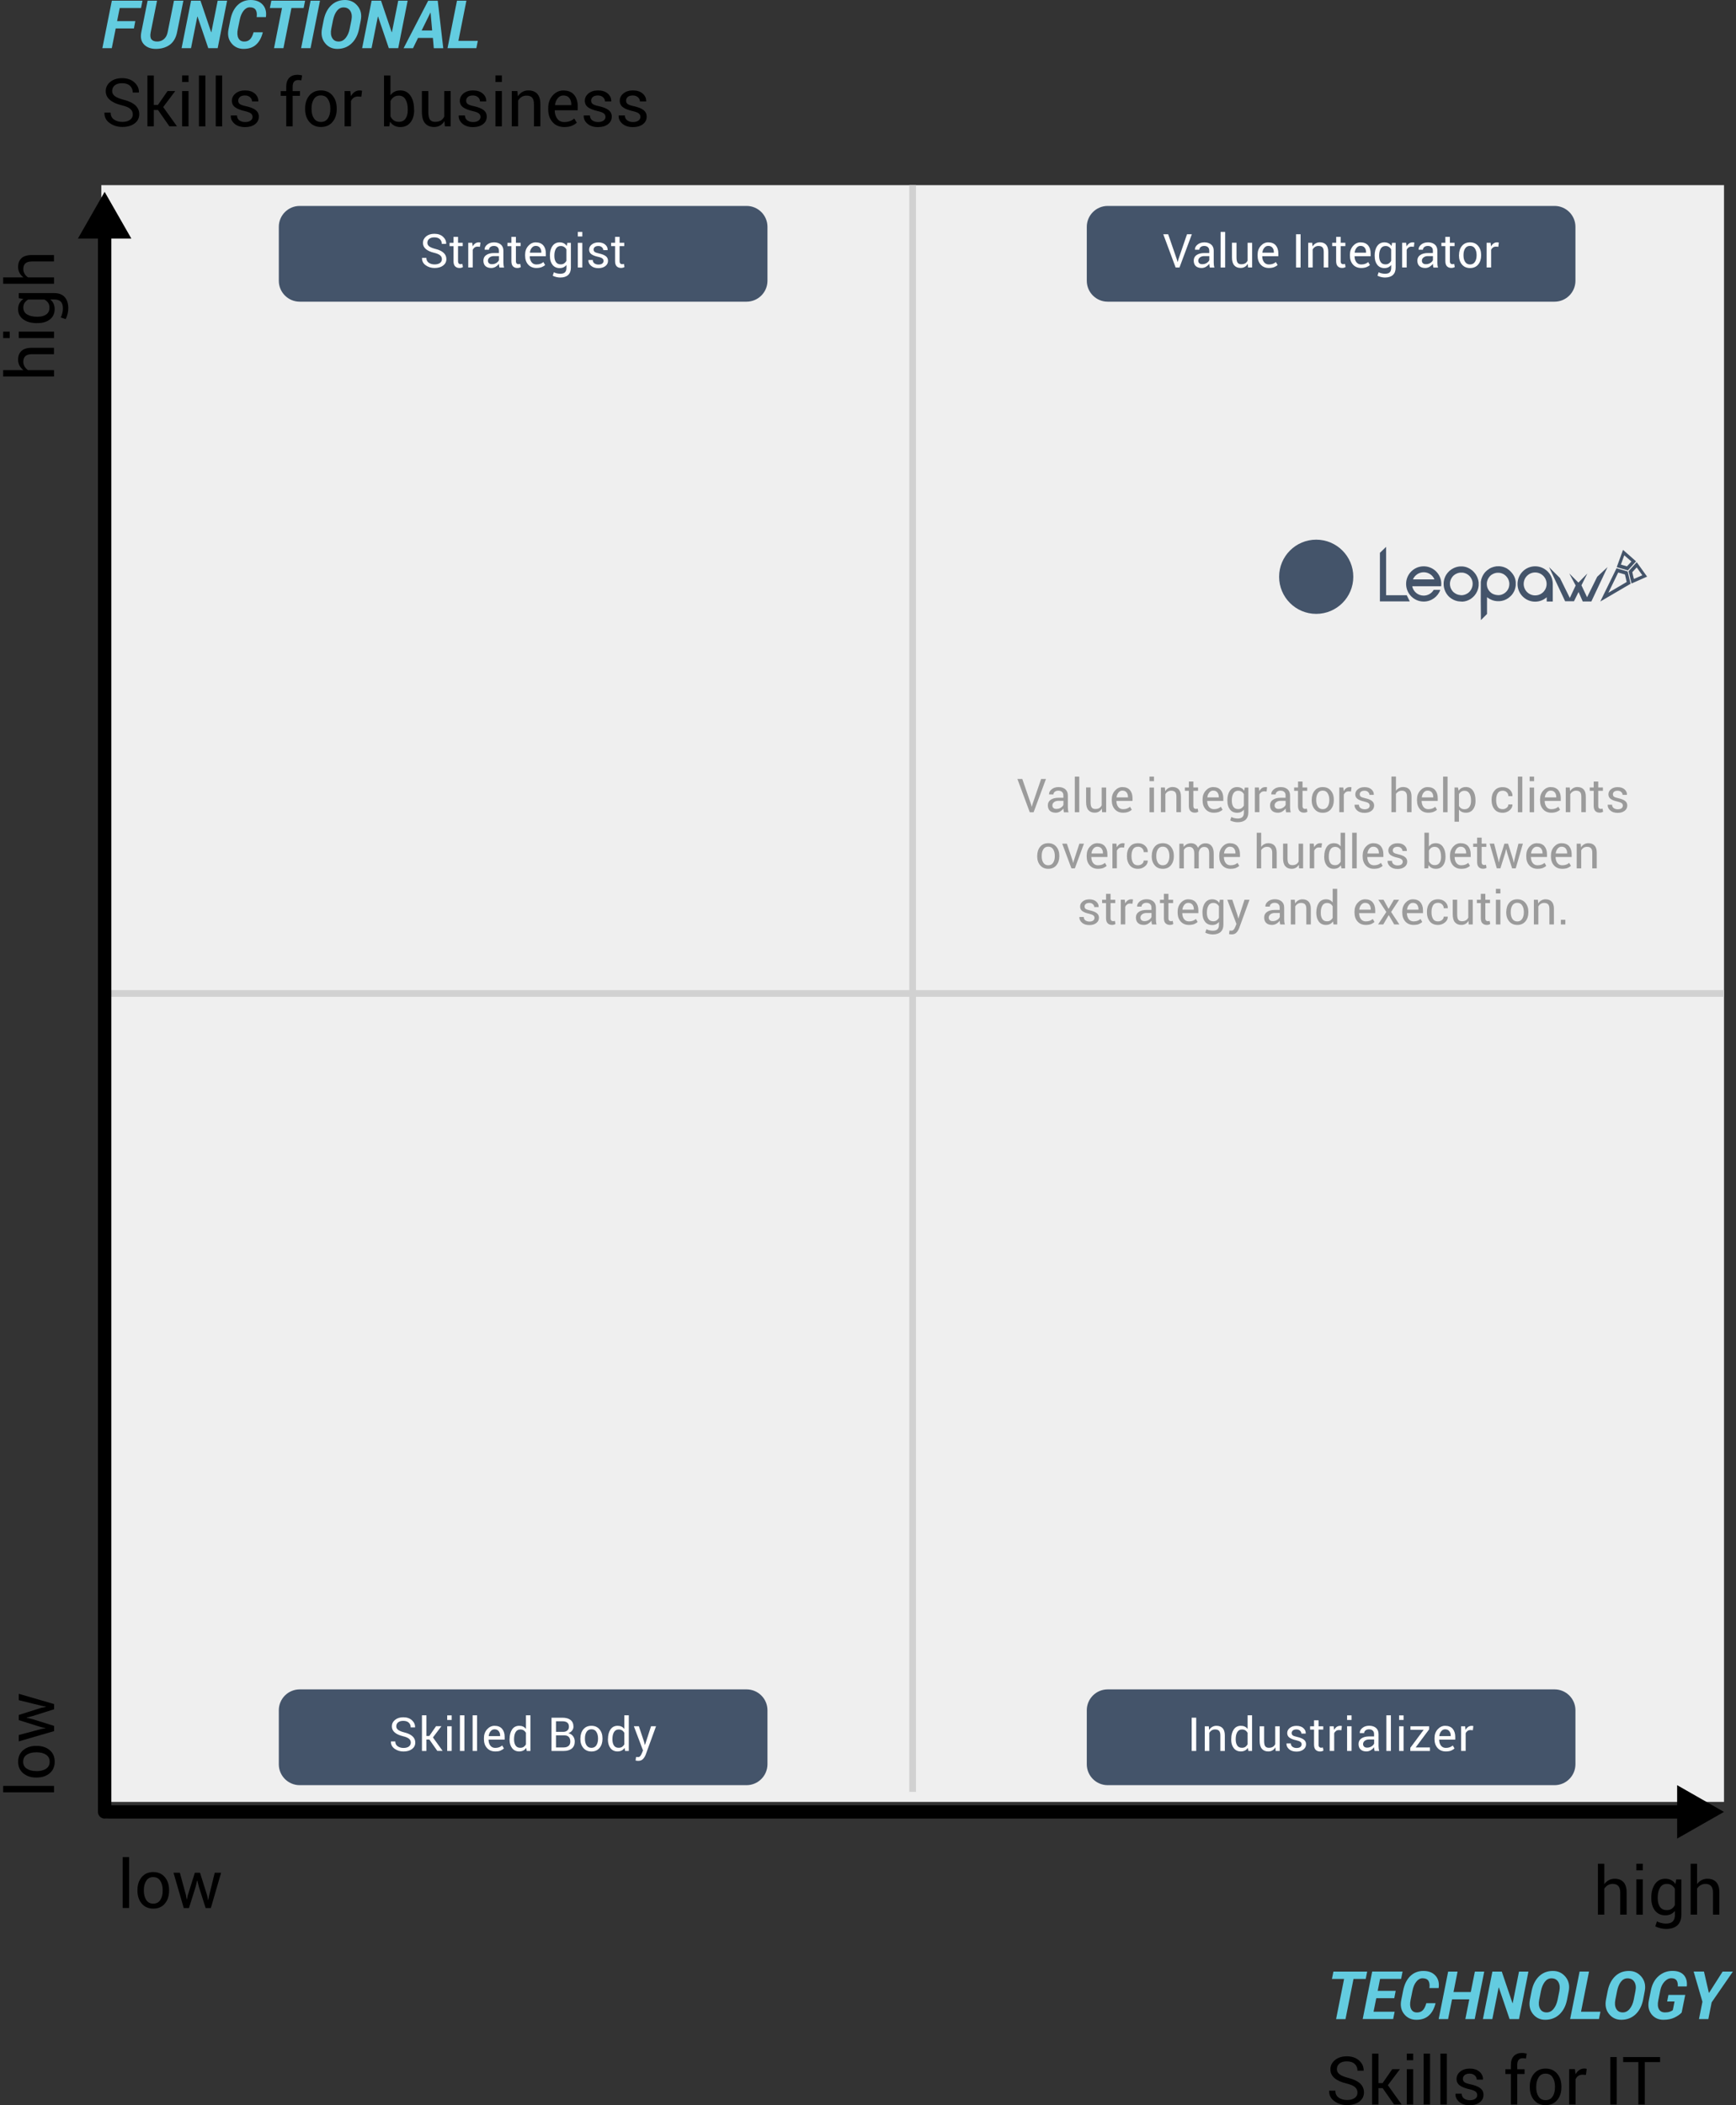 <?xml version="1.0" encoding="UTF-8"?>
<!-- Generator: Adobe Illustrator 24.0.1, SVG Export Plug-In . SVG Version: 6.00 Build 0)  -->
<svg version="1.1" id="Layer_1" xmlns="http://www.w3.org/2000/svg" xmlns:xlink="http://www.w3.org/1999/xlink" x="0px" y="0px" viewBox="0 0 330 400" style="enable-background:new 0 0 330 400;" xml:space="preserve">
<rect x="0" y="0" width="330" height="400" fill="#333333" stroke="none"/>
<style type="text/css">
	.st0{fill:#EFEFEF;}
	.st1{fill-rule:evenodd;clip-rule:evenodd;fill:#44546A;}
	.st2{fill:#D1D1D1;}
	.st3{fill:#FFFFFF;}
	.st4{fill:#9B9B9B;}
	.st5{fill:#63CCE0;}
	.st6{fill:#44546A;}
</style>
<g>
	<g>
		<rect x="19.26" y="35.18" class="st0" width="308.46" height="307.19"/>
	</g>
	<g>
		<path class="st1" d="M141.91,57.32H56.97c-2.19,0-3.97-1.78-3.97-3.97V43.1c0-2.19,1.78-3.97,3.97-3.97h84.95    c2.19,0,3.97,1.78,3.97,3.97v10.26C145.88,55.55,144.1,57.32,141.91,57.32z"/>
	</g>
	<g>
		<path class="st1" d="M141.91,339.19H56.97c-2.19,0-3.97-1.78-3.97-3.97v-10.26c0-2.19,1.78-3.97,3.97-3.97h84.95    c2.19,0,3.97,1.78,3.97,3.97v10.26C145.88,337.41,144.1,339.19,141.91,339.19z"/>
	</g>
	<g>
		<rect x="19.26" y="188.13" class="st2" width="308.45" height="1.27"/>
	</g>
	<g>
		<path d="M19.89,345.54c-0.7,0-1.27-0.57-1.27-1.27V44.7c0-0.7,0.57-1.27,1.27-1.27s1.27,0.57,1.27,1.27v299.57    C21.16,344.97,20.59,345.54,19.89,345.54z"/>
	</g>
	<g>
		<path d="M323.27,345.54H20.53c-0.7,0-1.27-0.57-1.27-1.27s0.57-1.27,1.27-1.27h302.74c0.7,0,1.27,0.57,1.27,1.27    S323.97,345.54,323.27,345.54z"/>
	</g>
	<g>
		<polygon points="18.62,45.33 14.81,45.33 19.89,36.45 24.97,45.33   "/>
	</g>
	<g>
		<polygon points="318.81,343 318.81,339.19 327.71,344.27 318.81,349.34   "/>
	</g>
	<g>
		<rect x="172.85" y="35.18" class="st2" width="1.27" height="305.28"/>
	</g>
	<g>
		<path d="M25.24,21.73c0-0.41-0.15-0.75-0.46-1.03c-0.31-0.28-0.86-0.51-1.65-0.7c-0.95-0.23-1.7-0.56-2.23-1.01    c-0.53-0.44-0.8-1-0.8-1.67c0-0.7,0.29-1.29,0.86-1.76c0.58-0.47,1.32-0.71,2.24-0.71c0.99,0,1.77,0.27,2.36,0.81    c0.58,0.54,0.87,1.17,0.85,1.88l-0.01,0.04h-1.17c0-0.53-0.17-0.96-0.52-1.28c-0.35-0.33-0.85-0.49-1.5-0.49    c-0.61,0-1.07,0.14-1.4,0.41c-0.32,0.27-0.49,0.63-0.49,1.08c0,0.39,0.18,0.72,0.53,0.98c0.35,0.26,0.92,0.49,1.71,0.69    c0.95,0.24,1.67,0.58,2.17,1.04c0.5,0.46,0.74,1.03,0.74,1.7c0,0.73-0.3,1.31-0.89,1.75s-1.37,0.66-2.33,0.66    c-0.9,0-1.7-0.24-2.39-0.73c-0.69-0.49-1.03-1.14-1.01-1.96l0.01-0.04h1.17c0,0.58,0.21,1.02,0.64,1.32    c0.43,0.3,0.95,0.45,1.58,0.45c0.62,0,1.1-0.13,1.46-0.39C25.06,22.53,25.24,22.18,25.24,21.73z"/>
		<path d="M30.03,20.9h-0.79v3.11h-1.22v-9.67h1.22v5.6h0.78l1.83-2.64h1.46l-2.29,3.04l2.62,3.66h-1.44L30.03,20.9z"/>
		<path d="M35.84,15.58h-1.22v-1.25h1.22V15.58z M35.84,24.01h-1.22V17.3h1.22V24.01z"/>
		<path d="M39.04,24.01h-1.22v-9.67h1.22V24.01z"/>
		<path d="M42.23,24.01h-1.22v-9.67h1.22V24.01z"/>
		<path d="M48.01,22.22c0-0.27-0.1-0.49-0.31-0.66s-0.59-0.32-1.16-0.45c-0.81-0.18-1.43-0.42-1.84-0.72    c-0.41-0.3-0.62-0.72-0.62-1.24c0-0.54,0.23-1.01,0.69-1.39c0.46-0.38,1.07-0.58,1.81-0.58c0.78,0,1.4,0.2,1.86,0.6    c0.46,0.4,0.68,0.89,0.66,1.46l-0.01,0.04h-1.17c0-0.29-0.12-0.56-0.37-0.79c-0.25-0.23-0.57-0.35-0.98-0.35    c-0.43,0-0.76,0.09-0.97,0.29s-0.32,0.42-0.32,0.69c0,0.26,0.09,0.47,0.28,0.63c0.19,0.15,0.56,0.29,1.13,0.41    c0.85,0.18,1.48,0.43,1.89,0.74c0.41,0.31,0.62,0.73,0.62,1.26c0,0.6-0.24,1.08-0.72,1.44c-0.48,0.37-1.11,0.55-1.89,0.55    c-0.86,0-1.53-0.22-2.02-0.65c-0.49-0.43-0.73-0.94-0.7-1.52l0.01-0.04h1.17c0.02,0.43,0.18,0.75,0.48,0.95    c0.3,0.2,0.66,0.3,1.06,0.3c0.43,0,0.77-0.09,1.02-0.26C47.89,22.74,48.01,22.51,48.01,22.22z"/>
		<path d="M54.41,24.01v-5.8h-1.05v-0.9h1.05v-0.85c0-0.71,0.19-1.27,0.56-1.66c0.37-0.39,0.9-0.59,1.57-0.59    c0.14,0,0.28,0.01,0.42,0.03s0.3,0.05,0.47,0.1l-0.15,0.93c-0.07-0.02-0.16-0.03-0.27-0.04s-0.22-0.02-0.33-0.02    c-0.36,0-0.62,0.11-0.79,0.32c-0.17,0.21-0.26,0.52-0.26,0.93v0.85h1.39v0.9h-1.39v5.8H54.41z"/>
		<path d="M58,20.59c0-0.99,0.27-1.81,0.81-2.45c0.54-0.64,1.27-0.96,2.19-0.96c0.93,0,1.66,0.32,2.2,0.96    c0.54,0.64,0.81,1.46,0.81,2.45v0.14c0,1-0.27,1.82-0.81,2.45c-0.54,0.64-1.27,0.95-2.19,0.95s-1.66-0.32-2.2-0.96    C58.27,22.54,58,21.72,58,20.73V20.59z M59.22,20.72c0,0.71,0.15,1.3,0.45,1.76c0.3,0.46,0.75,0.69,1.34,0.69    c0.58,0,1.02-0.23,1.33-0.69c0.3-0.46,0.45-1.05,0.45-1.76v-0.14c0-0.7-0.15-1.29-0.46-1.75c-0.3-0.47-0.75-0.7-1.34-0.7    c-0.58,0-1.02,0.23-1.32,0.7c-0.3,0.47-0.45,1.05-0.45,1.75V20.72z"/>
		<path d="M68.68,18.38l-0.63-0.04c-0.32,0-0.59,0.08-0.82,0.23c-0.22,0.15-0.39,0.37-0.51,0.64v4.79H65.5V17.3h1.09l0.12,0.98    c0.19-0.35,0.42-0.62,0.7-0.81c0.28-0.19,0.6-0.29,0.96-0.29c0.09,0,0.18,0.01,0.26,0.02s0.15,0.03,0.2,0.05L68.68,18.38z"/>
		<path d="M78.73,20.91c0,0.97-0.23,1.75-0.7,2.34c-0.46,0.59-1.1,0.89-1.92,0.89c-0.44,0-0.83-0.09-1.15-0.26s-0.6-0.42-0.81-0.76    l-0.15,0.89h-1v-9.67h1.22v3.76c0.21-0.3,0.47-0.52,0.78-0.68c0.31-0.16,0.68-0.24,1.09-0.24c0.83,0,1.47,0.33,1.93,0.99    c0.46,0.66,0.69,1.53,0.69,2.61V20.91z M77.51,20.78c0-0.77-0.14-1.4-0.42-1.88s-0.71-0.73-1.29-0.73c-0.38,0-0.69,0.09-0.95,0.28    c-0.26,0.18-0.46,0.43-0.62,0.74v2.91c0.16,0.33,0.36,0.59,0.62,0.77s0.58,0.28,0.96,0.28c0.57,0,1-0.2,1.28-0.61    c0.28-0.41,0.42-0.95,0.42-1.62V20.78z"/>
		<path d="M84.48,23.01c-0.21,0.36-0.48,0.64-0.81,0.83c-0.33,0.19-0.71,0.29-1.15,0.29c-0.73,0-1.3-0.23-1.71-0.7    c-0.41-0.47-0.61-1.19-0.61-2.18V17.3h1.22v3.97c0,0.71,0.11,1.21,0.32,1.48c0.21,0.27,0.54,0.4,0.99,0.4    c0.43,0,0.79-0.09,1.08-0.26c0.28-0.18,0.5-0.42,0.64-0.75V17.3h1.22v6.71h-1.1L84.48,23.01z"/>
		<path d="M91.34,22.22c0-0.27-0.1-0.49-0.31-0.66s-0.59-0.32-1.16-0.45c-0.81-0.18-1.43-0.42-1.84-0.72    c-0.41-0.3-0.62-0.72-0.62-1.24c0-0.54,0.23-1.01,0.69-1.39c0.46-0.38,1.07-0.58,1.81-0.58c0.78,0,1.4,0.2,1.86,0.6    c0.46,0.4,0.68,0.89,0.66,1.46l-0.01,0.04h-1.17c0-0.29-0.12-0.56-0.37-0.79c-0.25-0.23-0.57-0.35-0.98-0.35    c-0.43,0-0.76,0.09-0.97,0.29s-0.32,0.42-0.32,0.69c0,0.26,0.09,0.47,0.28,0.63c0.19,0.15,0.56,0.29,1.13,0.41    c0.85,0.18,1.48,0.43,1.89,0.74c0.41,0.31,0.62,0.73,0.62,1.26c0,0.6-0.24,1.08-0.72,1.44c-0.48,0.37-1.11,0.55-1.89,0.55    c-0.86,0-1.53-0.22-2.02-0.65s-0.73-0.94-0.7-1.52l0.01-0.04h1.17c0.02,0.43,0.18,0.75,0.48,0.95c0.3,0.2,0.66,0.3,1.06,0.3    c0.43,0,0.77-0.09,1.02-0.26S91.34,22.51,91.34,22.22z"/>
		<path d="M95.4,15.58h-1.22v-1.25h1.22V15.58z M95.4,24.01h-1.22V17.3h1.22V24.01z"/>
		<path d="M98.36,17.3l0.09,1c0.22-0.36,0.5-0.63,0.84-0.83s0.72-0.29,1.15-0.29c0.72,0,1.28,0.21,1.68,0.64    c0.4,0.42,0.6,1.08,0.6,1.96v4.23h-1.22V19.8c0-0.59-0.12-1.01-0.35-1.26c-0.23-0.25-0.59-0.37-1.07-0.37    c-0.35,0-0.66,0.08-0.93,0.25c-0.27,0.17-0.49,0.4-0.65,0.69v4.89h-1.22V17.3H98.36z"/>
		<path d="M107.27,24.14c-0.93,0-1.68-0.31-2.23-0.93s-0.83-1.43-0.83-2.42v-0.27c0-0.95,0.28-1.75,0.85-2.38    c0.57-0.63,1.24-0.95,2.02-0.95c0.9,0,1.59,0.27,2.05,0.82c0.46,0.55,0.69,1.27,0.69,2.18v0.76h-4.35l-0.02,0.03    c0.01,0.64,0.18,1.17,0.49,1.59c0.31,0.41,0.75,0.62,1.32,0.62c0.41,0,0.78-0.06,1.09-0.18c0.31-0.12,0.58-0.28,0.81-0.49    l0.48,0.79c-0.24,0.24-0.56,0.43-0.95,0.59C108.3,24.06,107.83,24.14,107.27,24.14z M107.08,18.14c-0.41,0-0.76,0.17-1.05,0.52    c-0.29,0.34-0.47,0.78-0.53,1.29l0.01,0.03h3.09v-0.16c0-0.48-0.13-0.88-0.38-1.2C107.97,18.3,107.59,18.14,107.08,18.14z"/>
		<path d="M115.1,22.22c0-0.27-0.1-0.49-0.31-0.66s-0.59-0.32-1.16-0.45c-0.81-0.18-1.43-0.42-1.84-0.72    c-0.41-0.3-0.62-0.72-0.62-1.24c0-0.54,0.23-1.01,0.69-1.39c0.46-0.38,1.07-0.58,1.81-0.58c0.78,0,1.4,0.2,1.86,0.6    c0.46,0.4,0.68,0.89,0.66,1.46l-0.01,0.04h-1.17c0-0.29-0.12-0.56-0.37-0.79c-0.25-0.23-0.57-0.35-0.98-0.35    c-0.43,0-0.76,0.09-0.97,0.29c-0.21,0.19-0.32,0.42-0.32,0.69c0,0.26,0.09,0.47,0.28,0.63c0.19,0.15,0.56,0.29,1.13,0.41    c0.85,0.18,1.48,0.43,1.89,0.74c0.41,0.31,0.62,0.73,0.62,1.26c0,0.6-0.24,1.08-0.72,1.44c-0.48,0.37-1.11,0.55-1.89,0.55    c-0.86,0-1.53-0.22-2.02-0.65c-0.49-0.43-0.73-0.94-0.7-1.52l0.01-0.04h1.17c0.02,0.43,0.18,0.75,0.48,0.95    c0.3,0.2,0.66,0.3,1.06,0.3c0.43,0,0.77-0.09,1.02-0.26S115.1,22.51,115.1,22.22z"/>
		<path d="M121.74,22.22c0-0.27-0.1-0.49-0.31-0.66s-0.59-0.32-1.16-0.45c-0.81-0.18-1.43-0.42-1.84-0.72    c-0.41-0.3-0.62-0.72-0.62-1.24c0-0.54,0.23-1.01,0.69-1.39c0.46-0.38,1.07-0.58,1.81-0.58c0.78,0,1.4,0.2,1.86,0.6    c0.46,0.4,0.68,0.89,0.66,1.46l-0.01,0.04h-1.17c0-0.29-0.12-0.56-0.37-0.79c-0.25-0.23-0.57-0.35-0.98-0.35    c-0.43,0-0.76,0.09-0.97,0.29c-0.21,0.19-0.32,0.42-0.32,0.69c0,0.26,0.09,0.47,0.28,0.63c0.19,0.15,0.56,0.29,1.13,0.41    c0.85,0.18,1.48,0.43,1.89,0.74c0.41,0.31,0.62,0.73,0.62,1.26c0,0.6-0.24,1.08-0.72,1.44c-0.48,0.37-1.11,0.55-1.89,0.55    c-0.86,0-1.53-0.22-2.02-0.65s-0.73-0.94-0.7-1.52l0.01-0.04h1.17c0.02,0.43,0.18,0.75,0.48,0.95c0.3,0.2,0.66,0.3,1.06,0.3    c0.43,0,0.77-0.09,1.02-0.26S121.74,22.51,121.74,22.22z"/>
	</g>
	<g>
		<path class="st3" d="M78.09,331.1c0-0.29-0.11-0.53-0.33-0.72c-0.22-0.19-0.6-0.36-1.15-0.49c-0.67-0.16-1.19-0.39-1.56-0.7    c-0.37-0.31-0.56-0.7-0.56-1.17c0-0.49,0.2-0.9,0.6-1.23c0.4-0.33,0.93-0.5,1.57-0.5c0.69,0,1.24,0.19,1.65,0.57    c0.41,0.38,0.61,0.82,0.59,1.32l-0.01,0.03h-0.82c0-0.37-0.12-0.67-0.37-0.9c-0.24-0.23-0.6-0.34-1.05-0.34    c-0.43,0-0.75,0.1-0.98,0.29c-0.23,0.19-0.34,0.44-0.34,0.75c0,0.28,0.12,0.5,0.37,0.69c0.25,0.18,0.65,0.34,1.2,0.48    c0.67,0.16,1.17,0.41,1.52,0.73c0.35,0.32,0.52,0.72,0.52,1.19c0,0.51-0.21,0.92-0.62,1.23c-0.42,0.31-0.96,0.46-1.63,0.46    c-0.63,0-1.19-0.17-1.67-0.51c-0.48-0.34-0.72-0.8-0.71-1.37l0.01-0.03h0.82c0,0.41,0.15,0.71,0.45,0.92    c0.3,0.21,0.67,0.32,1.11,0.32c0.43,0,0.77-0.09,1.02-0.27C77.96,331.66,78.09,331.41,78.09,331.1z"/>
		<path class="st3" d="M81.62,330.52h-0.56v2.17h-0.85v-6.77h0.85v3.92h0.55l1.28-1.85h1.02l-1.61,2.13l1.84,2.56h-1.01    L81.62,330.52z"/>
		<path class="st3" d="M85.86,326.8h-0.85v-0.87h0.85V326.8z M85.86,332.69h-0.85V328h0.85V332.69z"/>
		<path class="st3" d="M88.28,332.69h-0.85v-6.77h0.85V332.69z"/>
		<path class="st3" d="M90.69,332.69h-0.85v-6.77h0.85V332.69z"/>
		<path class="st3" d="M94.13,332.78c-0.65,0-1.17-0.22-1.56-0.65c-0.39-0.44-0.58-1-0.58-1.69v-0.19c0-0.67,0.2-1.22,0.6-1.67    c0.4-0.44,0.87-0.67,1.41-0.67c0.63,0,1.11,0.19,1.44,0.57c0.32,0.38,0.49,0.89,0.49,1.53v0.53h-3.05l-0.01,0.02    c0.01,0.45,0.12,0.82,0.34,1.11c0.22,0.29,0.53,0.44,0.92,0.44c0.29,0,0.54-0.04,0.76-0.12c0.22-0.08,0.41-0.2,0.57-0.34    l0.33,0.56c-0.17,0.17-0.39,0.3-0.66,0.42S94.52,332.78,94.13,332.78z M94,328.58c-0.29,0-0.53,0.12-0.73,0.36    s-0.33,0.54-0.37,0.91l0.01,0.02h2.16v-0.11c0-0.33-0.09-0.61-0.27-0.84C94.62,328.7,94.36,328.58,94,328.58z"/>
		<path class="st3" d="M96.87,330.43c0-0.75,0.16-1.36,0.48-1.83c0.32-0.46,0.77-0.69,1.36-0.69c0.27,0,0.52,0.05,0.73,0.15    c0.21,0.1,0.39,0.25,0.54,0.44v-2.58h0.85v6.77h-0.7l-0.1-0.58c-0.15,0.22-0.34,0.39-0.56,0.5c-0.22,0.11-0.48,0.17-0.78,0.17    c-0.57,0-1.02-0.21-1.34-0.62c-0.32-0.41-0.49-0.96-0.49-1.64V330.43z M97.72,330.52c0,0.47,0.1,0.85,0.29,1.14    c0.19,0.29,0.49,0.43,0.9,0.43c0.25,0,0.47-0.06,0.64-0.17c0.17-0.12,0.32-0.28,0.43-0.49v-2.19c-0.11-0.19-0.25-0.35-0.43-0.46    c-0.17-0.11-0.38-0.17-0.63-0.17c-0.41,0-0.71,0.17-0.91,0.51c-0.2,0.34-0.29,0.78-0.29,1.32V330.52z"/>
		<path class="st3" d="M104.84,332.69v-6.32h2.06c0.66,0,1.18,0.14,1.55,0.43c0.37,0.29,0.56,0.71,0.56,1.28    c0,0.28-0.09,0.53-0.27,0.75c-0.18,0.22-0.42,0.39-0.71,0.49c0.38,0.08,0.68,0.27,0.9,0.56c0.22,0.29,0.33,0.63,0.33,1.02    c0,0.58-0.19,1.02-0.56,1.33c-0.37,0.3-0.88,0.46-1.52,0.46H104.84z M105.69,329.06h1.38c0.32,0,0.58-0.09,0.78-0.26    c0.2-0.17,0.3-0.42,0.3-0.73c0-0.34-0.11-0.6-0.32-0.77c-0.22-0.17-0.53-0.25-0.93-0.25h-1.21V329.06z M105.69,329.73v2.29h1.48    c0.39,0,0.69-0.1,0.91-0.29c0.22-0.19,0.33-0.46,0.33-0.81c0-0.37-0.09-0.66-0.27-0.87c-0.18-0.21-0.46-0.32-0.83-0.32H105.69z"/>
		<path class="st3" d="M110.33,330.3c0-0.69,0.19-1.27,0.56-1.72c0.38-0.45,0.89-0.67,1.53-0.67c0.65,0,1.17,0.22,1.54,0.67    c0.38,0.45,0.57,1.02,0.57,1.72v0.1c0,0.7-0.19,1.27-0.56,1.72c-0.38,0.45-0.89,0.67-1.54,0.67s-1.16-0.22-1.54-0.67    c-0.38-0.45-0.57-1.02-0.57-1.72V330.3z M111.19,330.39c0,0.5,0.1,0.91,0.31,1.23c0.21,0.32,0.52,0.48,0.93,0.48    c0.41,0,0.72-0.16,0.93-0.48c0.21-0.32,0.32-0.73,0.32-1.23v-0.1c0-0.49-0.11-0.9-0.32-1.23c-0.21-0.33-0.52-0.49-0.93-0.49    c-0.41,0-0.72,0.16-0.93,0.49c-0.21,0.33-0.31,0.74-0.31,1.23V330.39z"/>
		<path class="st3" d="M115.57,330.43c0-0.75,0.16-1.36,0.48-1.83c0.32-0.46,0.77-0.69,1.36-0.69c0.27,0,0.52,0.05,0.73,0.15    c0.21,0.1,0.39,0.25,0.54,0.44v-2.58h0.85v6.77h-0.7l-0.1-0.58c-0.15,0.22-0.34,0.39-0.56,0.5c-0.22,0.11-0.48,0.17-0.78,0.17    c-0.57,0-1.02-0.21-1.34-0.62c-0.32-0.41-0.49-0.96-0.49-1.64V330.43z M116.42,330.52c0,0.47,0.1,0.85,0.29,1.14    c0.19,0.29,0.49,0.43,0.9,0.43c0.25,0,0.47-0.06,0.64-0.17c0.17-0.12,0.32-0.28,0.43-0.49v-2.19c-0.11-0.19-0.25-0.35-0.43-0.46    c-0.17-0.11-0.38-0.17-0.63-0.17c-0.41,0-0.71,0.17-0.91,0.51c-0.2,0.34-0.29,0.78-0.29,1.32V330.52z"/>
		<path class="st3" d="M122.43,330.95l0.15,0.59h0.03l1.15-3.55h0.95l-1.97,5.41c-0.12,0.31-0.29,0.59-0.51,0.82    c-0.22,0.23-0.52,0.35-0.9,0.35c-0.07,0-0.16-0.01-0.26-0.02c-0.11-0.02-0.19-0.03-0.25-0.04l0.09-0.67c-0.02,0,0.03,0,0.15,0.01    c0.12,0.01,0.2,0.01,0.23,0.01c0.18,0,0.33-0.08,0.45-0.24c0.12-0.16,0.21-0.34,0.29-0.54l0.2-0.49l-1.74-4.6h0.95L122.43,330.95z    "/>
	</g>
	<g>
		<path class="st1" d="M295.51,339.19h-84.95c-2.19,0-3.97-1.78-3.97-3.97v-10.26c0-2.19,1.78-3.97,3.97-3.97h84.95    c2.19,0,3.97,1.78,3.97,3.97v10.26C299.47,337.41,297.7,339.19,295.51,339.19z"/>
	</g>
	<g>
		<path class="st3" d="M227.39,332.69h-0.86v-6.32h0.86V332.69z"/>
		<path class="st3" d="M229.78,328l0.06,0.7c0.16-0.25,0.35-0.44,0.59-0.58c0.24-0.14,0.5-0.21,0.8-0.21c0.51,0,0.9,0.15,1.18,0.45    c0.28,0.3,0.42,0.75,0.42,1.37v2.96h-0.85v-2.95c0-0.41-0.08-0.71-0.25-0.88c-0.16-0.17-0.41-0.26-0.75-0.26    c-0.25,0-0.46,0.06-0.65,0.18c-0.19,0.12-0.34,0.28-0.45,0.49v3.42h-0.86V328H229.78z"/>
		<path class="st3" d="M234.05,330.43c0-0.75,0.16-1.36,0.48-1.83c0.32-0.46,0.77-0.69,1.36-0.69c0.27,0,0.52,0.05,0.73,0.15    c0.21,0.1,0.39,0.25,0.54,0.44v-2.58h0.85v6.77h-0.7l-0.1-0.58c-0.15,0.22-0.34,0.39-0.56,0.5c-0.22,0.11-0.48,0.17-0.78,0.17    c-0.57,0-1.02-0.21-1.34-0.62c-0.32-0.41-0.49-0.96-0.49-1.64V330.43z M234.9,330.52c0,0.47,0.1,0.85,0.29,1.14    c0.19,0.29,0.49,0.43,0.9,0.43c0.25,0,0.47-0.06,0.64-0.17c0.17-0.12,0.31-0.28,0.43-0.49v-2.19c-0.11-0.19-0.25-0.35-0.43-0.46    c-0.17-0.11-0.39-0.17-0.63-0.17c-0.41,0-0.71,0.17-0.91,0.51c-0.2,0.34-0.29,0.78-0.29,1.32V330.52z"/>
		<path class="st3" d="M242.45,332c-0.15,0.25-0.34,0.45-0.57,0.58c-0.23,0.14-0.5,0.2-0.8,0.2c-0.51,0-0.91-0.16-1.2-0.49    c-0.29-0.33-0.43-0.84-0.43-1.53V328h0.85v2.78c0,0.5,0.07,0.85,0.22,1.03c0.15,0.19,0.38,0.28,0.69,0.28    c0.3,0,0.56-0.06,0.75-0.18c0.2-0.12,0.35-0.3,0.45-0.52V328h0.85v4.69h-0.77L242.45,332z"/>
		<path class="st3" d="M247.43,331.44c0-0.19-0.07-0.34-0.21-0.46c-0.14-0.12-0.42-0.23-0.81-0.32c-0.57-0.12-1-0.29-1.29-0.5    c-0.29-0.21-0.43-0.5-0.43-0.87c0-0.38,0.16-0.71,0.49-0.97c0.32-0.27,0.75-0.4,1.27-0.4c0.55,0,0.98,0.14,1.3,0.42    c0.32,0.28,0.48,0.62,0.46,1.02l-0.01,0.03h-0.82c0-0.21-0.09-0.39-0.26-0.55c-0.17-0.16-0.4-0.24-0.68-0.24    c-0.3,0-0.53,0.07-0.68,0.2c-0.15,0.13-0.22,0.29-0.22,0.48c0,0.19,0.06,0.33,0.19,0.44c0.13,0.11,0.4,0.2,0.79,0.29    c0.59,0.13,1.03,0.3,1.32,0.52c0.29,0.22,0.43,0.51,0.43,0.88c0,0.42-0.17,0.75-0.5,1.01c-0.34,0.26-0.78,0.39-1.32,0.39    c-0.6,0-1.07-0.15-1.41-0.46c-0.34-0.3-0.51-0.66-0.49-1.06l0.01-0.03h0.82c0.01,0.3,0.13,0.52,0.34,0.66    c0.21,0.14,0.46,0.21,0.74,0.21c0.3,0,0.54-0.06,0.71-0.18C247.34,331.8,247.43,331.64,247.43,331.44z"/>
		<path class="st3" d="M250.65,326.87V328h0.89v0.63h-0.89v2.85c0,0.22,0.05,0.37,0.14,0.46c0.09,0.09,0.21,0.14,0.36,0.14    c0.05,0,0.1-0.01,0.16-0.02c0.06-0.01,0.11-0.03,0.16-0.04l0.11,0.59c-0.06,0.05-0.16,0.1-0.28,0.13    c-0.12,0.03-0.25,0.05-0.37,0.05c-0.35,0-0.62-0.11-0.83-0.31c-0.2-0.21-0.31-0.54-0.31-0.99v-2.85h-0.75V328h0.75v-1.13H250.65z"/>
		<path class="st3" d="M254.99,328.75l-0.44-0.03c-0.23,0-0.42,0.05-0.57,0.16c-0.15,0.11-0.28,0.26-0.36,0.45v3.35h-0.86V328h0.76    l0.08,0.69c0.13-0.24,0.3-0.43,0.49-0.57c0.2-0.14,0.42-0.2,0.67-0.2c0.06,0,0.13,0,0.18,0.01c0.06,0.01,0.11,0.02,0.14,0.03    L254.99,328.75z"/>
		<path class="st3" d="M256.92,326.8h-0.85v-0.87h0.85V326.8z M256.92,332.69h-0.85V328h0.85V332.69z"/>
		<path class="st3" d="M261.3,332.69c-0.03-0.14-0.05-0.27-0.07-0.38c-0.02-0.11-0.03-0.22-0.03-0.33    c-0.16,0.23-0.37,0.41-0.62,0.57c-0.26,0.15-0.53,0.23-0.83,0.23c-0.49,0-0.86-0.13-1.12-0.38c-0.26-0.25-0.38-0.6-0.38-1.04    c0-0.45,0.18-0.8,0.54-1.05c0.36-0.25,0.86-0.38,1.48-0.38h0.93v-0.46c0-0.28-0.08-0.49-0.25-0.65c-0.17-0.16-0.41-0.24-0.71-0.24    c-0.28,0-0.5,0.07-0.67,0.21c-0.17,0.14-0.26,0.31-0.26,0.51h-0.82l-0.01-0.03c-0.02-0.34,0.14-0.65,0.48-0.94    c0.34-0.28,0.78-0.43,1.32-0.43c0.53,0,0.96,0.14,1.28,0.41c0.32,0.27,0.49,0.66,0.49,1.17v2.26c0,0.17,0.01,0.33,0.03,0.49    s0.05,0.31,0.1,0.46H261.3z M259.88,332.06c0.31,0,0.59-0.08,0.84-0.24c0.25-0.16,0.41-0.34,0.49-0.55v-0.76h-0.96    c-0.34,0-0.62,0.09-0.83,0.26c-0.21,0.17-0.31,0.38-0.31,0.61c0,0.21,0.07,0.37,0.2,0.49C259.43,332,259.62,332.06,259.88,332.06z    "/>
		<path class="st3" d="M264.4,332.69h-0.86v-6.77h0.86V332.69z"/>
		<path class="st3" d="M266.81,326.8h-0.85v-0.87h0.85V326.8z M266.81,332.69h-0.85V328h0.85V332.69z"/>
		<path class="st3" d="M269.11,332.02h2.71v0.67h-3.73v-0.6l2.54-3.42h-2.51V328h3.55v0.58L269.11,332.02z"/>
		<path class="st3" d="M274.83,332.78c-0.65,0-1.17-0.22-1.56-0.65c-0.39-0.44-0.58-1-0.58-1.69v-0.19c0-0.67,0.2-1.22,0.6-1.67    c0.4-0.44,0.87-0.67,1.41-0.67c0.63,0,1.11,0.19,1.44,0.57c0.32,0.38,0.49,0.89,0.49,1.53v0.53h-3.05l-0.01,0.02    c0.01,0.45,0.12,0.82,0.34,1.11c0.22,0.29,0.53,0.44,0.92,0.44c0.29,0,0.54-0.04,0.76-0.12c0.22-0.08,0.41-0.2,0.57-0.34    l0.33,0.56c-0.17,0.17-0.39,0.3-0.66,0.42C275.56,332.73,275.22,332.78,274.83,332.78z M274.7,328.58c-0.29,0-0.53,0.12-0.73,0.36    c-0.2,0.24-0.33,0.54-0.37,0.91l0.01,0.02h2.16v-0.11c0-0.33-0.09-0.61-0.27-0.84C275.32,328.7,275.05,328.58,274.7,328.58z"/>
		<path class="st3" d="M279.98,328.75l-0.44-0.03c-0.23,0-0.42,0.05-0.57,0.16c-0.15,0.11-0.28,0.26-0.36,0.45v3.35h-0.86V328h0.76    l0.08,0.69c0.13-0.24,0.3-0.43,0.49-0.57c0.2-0.14,0.42-0.2,0.67-0.2c0.06,0,0.13,0,0.18,0.01c0.06,0.01,0.11,0.02,0.14,0.03    L279.98,328.75z"/>
	</g>
	<g>
		<path class="st4" d="M195.97,152.76l0.14,0.5h0.03l0.14-0.5l1.63-4.75h0.92l-2.35,6.32h-0.73l-2.35-6.32h0.93L195.97,152.76z"/>
		<path class="st4" d="M202.24,154.33c-0.03-0.14-0.05-0.27-0.07-0.38c-0.02-0.11-0.02-0.22-0.03-0.33    c-0.16,0.23-0.37,0.41-0.62,0.57c-0.26,0.15-0.53,0.23-0.83,0.23c-0.49,0-0.86-0.13-1.12-0.37c-0.26-0.25-0.38-0.6-0.38-1.04    c0-0.45,0.18-0.8,0.54-1.05c0.36-0.25,0.86-0.38,1.48-0.38h0.93v-0.46c0-0.27-0.08-0.49-0.25-0.65c-0.17-0.16-0.4-0.24-0.71-0.24    c-0.27,0-0.5,0.07-0.67,0.21c-0.17,0.14-0.26,0.31-0.26,0.51h-0.82l-0.01-0.03c-0.02-0.34,0.14-0.65,0.48-0.94    c0.34-0.28,0.78-0.43,1.32-0.43c0.53,0,0.96,0.14,1.28,0.41c0.32,0.27,0.49,0.66,0.49,1.17v2.26c0,0.17,0.01,0.33,0.03,0.49    s0.05,0.31,0.1,0.46H202.24z M200.82,153.7c0.31,0,0.59-0.08,0.84-0.24c0.25-0.16,0.41-0.34,0.49-0.54v-0.76h-0.96    c-0.34,0-0.62,0.09-0.83,0.26c-0.21,0.17-0.31,0.38-0.31,0.61c0,0.21,0.06,0.37,0.19,0.49    C200.37,153.64,200.57,153.7,200.82,153.7z"/>
		<path class="st4" d="M205.16,154.33h-0.85v-6.77h0.85V154.33z"/>
		<path class="st4" d="M209.46,153.63c-0.15,0.25-0.34,0.45-0.57,0.58c-0.23,0.14-0.5,0.2-0.8,0.2c-0.51,0-0.91-0.16-1.2-0.49    c-0.29-0.33-0.43-0.84-0.43-1.53v-2.77h0.85v2.78c0,0.5,0.07,0.84,0.22,1.03c0.15,0.19,0.38,0.28,0.69,0.28    c0.3,0,0.56-0.06,0.75-0.18c0.2-0.12,0.35-0.3,0.45-0.52v-3.38h0.85v4.69h-0.77L209.46,153.63z"/>
		<path class="st4" d="M213.48,154.42c-0.65,0-1.17-0.22-1.56-0.65c-0.39-0.44-0.58-1-0.58-1.69v-0.19c0-0.67,0.2-1.22,0.6-1.67    c0.4-0.44,0.87-0.67,1.41-0.67c0.63,0,1.11,0.19,1.44,0.57c0.32,0.38,0.49,0.89,0.49,1.53v0.53h-3.05l-0.01,0.02    c0.01,0.45,0.12,0.82,0.34,1.11c0.22,0.29,0.53,0.44,0.92,0.44c0.29,0,0.54-0.04,0.76-0.12c0.22-0.08,0.41-0.2,0.57-0.34    l0.33,0.56c-0.17,0.17-0.39,0.3-0.66,0.41C214.2,154.36,213.87,154.42,213.48,154.42z M213.35,150.22c-0.29,0-0.53,0.12-0.73,0.36    c-0.2,0.24-0.33,0.54-0.37,0.91l0.01,0.02h2.16v-0.11c0-0.33-0.09-0.61-0.27-0.84C213.97,150.33,213.7,150.22,213.35,150.22z"/>
		<path class="st4" d="M219.36,148.43h-0.85v-0.87h0.85V148.43z M219.36,154.33h-0.85v-4.69h0.85V154.33z"/>
		<path class="st4" d="M221.44,149.63l0.06,0.7c0.16-0.25,0.35-0.44,0.59-0.58c0.24-0.14,0.5-0.21,0.8-0.21    c0.51,0,0.9,0.15,1.18,0.45c0.28,0.3,0.42,0.75,0.42,1.37v2.96h-0.86v-2.95c0-0.41-0.08-0.71-0.25-0.88    c-0.16-0.17-0.41-0.26-0.75-0.26c-0.25,0-0.46,0.06-0.65,0.18c-0.19,0.12-0.34,0.28-0.45,0.49v3.42h-0.85v-4.69H221.44z"/>
		<path class="st4" d="M226.85,148.5v1.13h0.89v0.63h-0.89v2.85c0,0.22,0.04,0.37,0.14,0.46c0.09,0.09,0.21,0.13,0.36,0.13    c0.05,0,0.1-0.01,0.16-0.02c0.06-0.01,0.11-0.03,0.16-0.04l0.11,0.59c-0.06,0.05-0.16,0.09-0.28,0.13    c-0.12,0.03-0.25,0.05-0.37,0.05c-0.35,0-0.62-0.1-0.83-0.31c-0.21-0.21-0.31-0.54-0.31-0.99v-2.85h-0.75v-0.63H226v-1.13H226.85z    "/>
		<path class="st4" d="M230.74,154.42c-0.65,0-1.17-0.22-1.56-0.65c-0.39-0.44-0.58-1-0.58-1.69v-0.19c0-0.67,0.2-1.22,0.6-1.67    c0.4-0.44,0.87-0.67,1.41-0.67c0.63,0,1.11,0.19,1.44,0.57c0.32,0.38,0.49,0.89,0.49,1.53v0.53h-3.05l-0.01,0.02    c0.01,0.45,0.12,0.82,0.34,1.11c0.22,0.29,0.53,0.44,0.92,0.44c0.29,0,0.54-0.04,0.76-0.12c0.22-0.08,0.41-0.2,0.57-0.34    l0.33,0.56c-0.17,0.17-0.39,0.3-0.66,0.41C231.47,154.36,231.13,154.42,230.74,154.42z M230.61,150.22    c-0.29,0-0.53,0.12-0.73,0.36c-0.2,0.24-0.33,0.54-0.37,0.91l0.01,0.02h2.16v-0.11c0-0.33-0.09-0.61-0.27-0.84    C231.23,150.33,230.97,150.22,230.61,150.22z"/>
		<path class="st4" d="M233.31,152.07c0-0.75,0.16-1.36,0.49-1.83c0.33-0.46,0.78-0.69,1.37-0.69c0.3,0,0.56,0.06,0.79,0.18    c0.23,0.12,0.41,0.29,0.56,0.52l0.1-0.61h0.68v4.72c0,0.6-0.17,1.06-0.52,1.39c-0.35,0.32-0.86,0.48-1.51,0.48    c-0.23,0-0.47-0.03-0.73-0.09c-0.26-0.06-0.49-0.15-0.69-0.25l0.22-0.66c0.15,0.09,0.34,0.16,0.56,0.21    c0.22,0.05,0.43,0.08,0.64,0.08c0.42,0,0.72-0.1,0.91-0.29c0.19-0.19,0.28-0.48,0.28-0.87v-0.53c-0.15,0.2-0.34,0.34-0.55,0.45    c-0.21,0.1-0.46,0.15-0.74,0.15c-0.58,0-1.03-0.21-1.36-0.62c-0.33-0.42-0.49-0.96-0.49-1.64V152.07z M234.16,152.16    c0,0.47,0.1,0.85,0.3,1.14c0.2,0.29,0.5,0.43,0.91,0.43c0.26,0,0.47-0.06,0.65-0.18c0.17-0.12,0.32-0.28,0.43-0.5v-2.16    c-0.11-0.2-0.25-0.36-0.43-0.47c-0.18-0.12-0.39-0.18-0.64-0.18c-0.41,0-0.71,0.17-0.92,0.51c-0.2,0.34-0.3,0.78-0.3,1.31V152.16z    "/>
		<path class="st4" d="M240.77,150.39l-0.44-0.03c-0.23,0-0.42,0.05-0.57,0.16c-0.15,0.11-0.28,0.26-0.36,0.45v3.35h-0.86v-4.69    h0.76l0.08,0.69c0.13-0.24,0.3-0.43,0.49-0.57c0.2-0.14,0.42-0.2,0.67-0.2c0.06,0,0.13,0,0.18,0.01c0.06,0.01,0.11,0.02,0.14,0.03    L240.77,150.39z"/>
		<path class="st4" d="M244.48,154.33c-0.03-0.14-0.05-0.27-0.07-0.38c-0.02-0.11-0.03-0.22-0.03-0.33    c-0.16,0.23-0.37,0.41-0.62,0.57c-0.26,0.15-0.53,0.23-0.83,0.23c-0.49,0-0.86-0.13-1.12-0.37c-0.26-0.25-0.38-0.6-0.38-1.04    c0-0.45,0.18-0.8,0.54-1.05c0.36-0.25,0.86-0.38,1.48-0.38h0.93v-0.46c0-0.27-0.08-0.49-0.25-0.65c-0.17-0.16-0.41-0.24-0.71-0.24    c-0.28,0-0.5,0.07-0.67,0.21c-0.17,0.14-0.26,0.31-0.26,0.51h-0.82l-0.01-0.03c-0.02-0.34,0.14-0.65,0.48-0.94    c0.34-0.28,0.78-0.43,1.32-0.43c0.53,0,0.96,0.14,1.28,0.41c0.32,0.27,0.49,0.66,0.49,1.17v2.26c0,0.17,0.01,0.33,0.03,0.49    c0.02,0.16,0.05,0.31,0.1,0.46H244.48z M243.06,153.7c0.31,0,0.59-0.08,0.84-0.24c0.25-0.16,0.41-0.34,0.49-0.54v-0.76h-0.96    c-0.34,0-0.62,0.09-0.83,0.26c-0.21,0.17-0.31,0.38-0.31,0.61c0,0.21,0.07,0.37,0.2,0.49C242.61,153.64,242.8,153.7,243.06,153.7z    "/>
		<path class="st4" d="M247.6,148.5v1.13h0.89v0.63h-0.89v2.85c0,0.22,0.05,0.37,0.14,0.46c0.09,0.09,0.21,0.13,0.36,0.13    c0.05,0,0.1-0.01,0.16-0.02c0.06-0.01,0.11-0.03,0.16-0.04l0.11,0.59c-0.06,0.05-0.16,0.09-0.28,0.13    c-0.12,0.03-0.25,0.05-0.37,0.05c-0.35,0-0.62-0.1-0.83-0.31c-0.2-0.21-0.31-0.54-0.31-0.99v-2.85H246v-0.63h0.75v-1.13H247.6z"/>
		<path class="st4" d="M249.35,151.94c0-0.69,0.19-1.27,0.56-1.72c0.38-0.45,0.89-0.67,1.53-0.67c0.65,0,1.17,0.22,1.54,0.67    c0.38,0.45,0.57,1.02,0.57,1.72v0.1c0,0.7-0.19,1.27-0.56,1.72c-0.38,0.45-0.89,0.67-1.54,0.67c-0.65,0-1.16-0.22-1.54-0.67    c-0.38-0.45-0.57-1.02-0.57-1.72V151.94z M250.2,152.03c0,0.5,0.1,0.91,0.31,1.23c0.21,0.32,0.52,0.49,0.93,0.49    c0.41,0,0.72-0.16,0.93-0.49c0.21-0.32,0.32-0.73,0.32-1.23v-0.09c0-0.49-0.11-0.9-0.32-1.23c-0.21-0.33-0.52-0.49-0.93-0.49    c-0.41,0-0.72,0.16-0.93,0.49c-0.21,0.33-0.31,0.74-0.31,1.23V152.03z"/>
		<path class="st4" d="M256.82,150.39l-0.44-0.03c-0.23,0-0.42,0.05-0.57,0.16c-0.15,0.11-0.28,0.26-0.36,0.45v3.35h-0.86v-4.69    h0.76l0.08,0.69c0.13-0.24,0.3-0.43,0.49-0.57c0.2-0.14,0.42-0.2,0.67-0.2c0.06,0,0.13,0,0.18,0.01c0.06,0.01,0.11,0.02,0.14,0.03    L256.82,150.39z"/>
		<path class="st4" d="M260.37,153.08c0-0.19-0.07-0.34-0.21-0.46c-0.14-0.12-0.42-0.23-0.81-0.32c-0.57-0.12-1-0.29-1.29-0.5    c-0.29-0.21-0.43-0.5-0.43-0.87c0-0.38,0.16-0.71,0.49-0.97c0.32-0.27,0.75-0.4,1.27-0.4c0.55,0,0.98,0.14,1.3,0.42    c0.32,0.28,0.48,0.62,0.46,1.02l-0.01,0.03h-0.82c0-0.21-0.09-0.39-0.26-0.55c-0.17-0.16-0.4-0.24-0.68-0.24    c-0.3,0-0.53,0.07-0.68,0.2s-0.22,0.29-0.22,0.48c0,0.19,0.06,0.33,0.19,0.44s0.4,0.2,0.79,0.29c0.59,0.13,1.03,0.3,1.32,0.52    c0.29,0.22,0.43,0.51,0.43,0.88c0,0.42-0.17,0.75-0.5,1.01c-0.34,0.26-0.78,0.39-1.32,0.39c-0.6,0-1.07-0.15-1.41-0.46    c-0.34-0.3-0.51-0.66-0.49-1.06l0.01-0.03h0.82c0.01,0.3,0.13,0.52,0.34,0.66c0.21,0.14,0.46,0.21,0.74,0.21    c0.3,0,0.54-0.06,0.71-0.18C260.29,153.44,260.37,153.28,260.37,153.08z"/>
		<path class="st4" d="M265.35,150.26c0.16-0.23,0.36-0.4,0.6-0.53c0.24-0.13,0.5-0.19,0.78-0.19c0.5,0,0.89,0.15,1.17,0.45    c0.28,0.3,0.42,0.76,0.42,1.39v2.94h-0.86v-2.95c0-0.39-0.08-0.67-0.25-0.86c-0.17-0.19-0.41-0.28-0.74-0.28    c-0.24,0-0.45,0.06-0.64,0.17c-0.19,0.11-0.35,0.26-0.47,0.45v3.47h-0.86v-6.77h0.86V150.26z"/>
		<path class="st4" d="M271.5,154.42c-0.65,0-1.17-0.22-1.56-0.65c-0.39-0.44-0.58-1-0.58-1.69v-0.19c0-0.67,0.2-1.22,0.6-1.67    c0.4-0.44,0.87-0.67,1.41-0.67c0.63,0,1.11,0.19,1.44,0.57c0.32,0.38,0.49,0.89,0.49,1.53v0.53h-3.05l-0.01,0.02    c0.01,0.45,0.12,0.82,0.34,1.11c0.22,0.29,0.53,0.44,0.92,0.44c0.29,0,0.54-0.04,0.76-0.12c0.22-0.08,0.41-0.2,0.57-0.34    l0.33,0.56c-0.17,0.17-0.39,0.3-0.66,0.41C272.22,154.36,271.89,154.42,271.5,154.42z M271.37,150.22c-0.29,0-0.53,0.12-0.73,0.36    c-0.2,0.24-0.33,0.54-0.37,0.91l0.01,0.02h2.17v-0.11c0-0.33-0.09-0.61-0.27-0.84C271.99,150.33,271.72,150.22,271.37,150.22z"/>
		<path class="st4" d="M275.17,154.33h-0.85v-6.77h0.85V154.33z"/>
		<path class="st4" d="M280.49,152.16c0,0.68-0.16,1.22-0.49,1.64c-0.32,0.42-0.77,0.62-1.34,0.62c-0.29,0-0.54-0.05-0.76-0.15    c-0.22-0.1-0.4-0.24-0.56-0.44v2.3h-0.85v-6.5h0.65l0.14,0.61c0.15-0.23,0.34-0.4,0.57-0.52c0.23-0.12,0.49-0.18,0.8-0.18    c0.58,0,1.03,0.23,1.35,0.69c0.32,0.46,0.48,1.07,0.48,1.83V152.16z M279.63,152.07c0-0.53-0.1-0.97-0.31-1.31    c-0.21-0.34-0.52-0.51-0.93-0.51c-0.25,0-0.45,0.06-0.63,0.17c-0.17,0.11-0.31,0.26-0.42,0.46v2.27c0.11,0.19,0.25,0.34,0.42,0.45    c0.17,0.11,0.39,0.16,0.64,0.16c0.41,0,0.71-0.15,0.92-0.44c0.21-0.3,0.31-0.68,0.31-1.15V152.07z"/>
		<path class="st4" d="M285.65,153.75c0.28,0,0.53-0.09,0.75-0.26c0.22-0.17,0.32-0.39,0.32-0.64h0.77l0.01,0.03    c0.01,0.4-0.16,0.76-0.54,1.08c-0.38,0.32-0.81,0.47-1.31,0.47c-0.68,0-1.2-0.22-1.57-0.67c-0.36-0.45-0.54-1.01-0.54-1.68v-0.18    c0-0.67,0.18-1.23,0.55-1.67c0.36-0.45,0.88-0.67,1.56-0.67c0.55,0,1,0.16,1.35,0.49s0.52,0.72,0.51,1.19l-0.01,0.03h-0.77    c0-0.29-0.1-0.53-0.3-0.73c-0.2-0.2-0.46-0.3-0.77-0.3c-0.45,0-0.77,0.16-0.96,0.48c-0.19,0.32-0.29,0.72-0.29,1.19v0.18    c0,0.48,0.1,0.88,0.29,1.2C284.88,153.59,285.2,153.75,285.65,153.75z"/>
		<path class="st4" d="M289.38,154.33h-0.85v-6.77h0.85V154.33z"/>
		<path class="st4" d="M291.62,148.43h-0.85v-0.87h0.85V148.43z M291.62,154.33h-0.85v-4.69h0.85V154.33z"/>
		<path class="st4" d="M294.89,154.42c-0.65,0-1.17-0.22-1.56-0.65c-0.39-0.44-0.58-1-0.58-1.69v-0.19c0-0.67,0.2-1.22,0.6-1.67    c0.4-0.44,0.87-0.67,1.41-0.67c0.63,0,1.11,0.19,1.44,0.57c0.32,0.38,0.49,0.89,0.49,1.53v0.53h-3.05l-0.01,0.02    c0.01,0.45,0.12,0.82,0.34,1.11c0.22,0.29,0.53,0.44,0.92,0.44c0.29,0,0.54-0.04,0.76-0.12c0.22-0.08,0.41-0.2,0.57-0.34    l0.33,0.56c-0.17,0.17-0.39,0.3-0.66,0.41C295.61,154.36,295.28,154.42,294.89,154.42z M294.76,150.22    c-0.29,0-0.53,0.12-0.73,0.36c-0.2,0.24-0.33,0.54-0.37,0.91l0.01,0.02h2.16v-0.11c0-0.33-0.09-0.61-0.27-0.84    C295.38,150.33,295.11,150.22,294.76,150.22z"/>
		<path class="st4" d="M298.4,149.63l0.06,0.7c0.16-0.25,0.35-0.44,0.59-0.58c0.24-0.14,0.5-0.21,0.8-0.21    c0.51,0,0.9,0.15,1.18,0.45c0.28,0.3,0.42,0.75,0.42,1.37v2.96h-0.85v-2.95c0-0.41-0.08-0.71-0.25-0.88    c-0.16-0.17-0.41-0.26-0.75-0.26c-0.25,0-0.46,0.06-0.65,0.18c-0.19,0.12-0.34,0.28-0.45,0.49v3.42h-0.86v-4.69H298.4z"/>
		<path class="st4" d="M303.81,148.5v1.13h0.89v0.63h-0.89v2.85c0,0.22,0.05,0.37,0.14,0.46c0.09,0.09,0.21,0.13,0.36,0.13    c0.05,0,0.1-0.01,0.16-0.02c0.06-0.01,0.11-0.03,0.16-0.04l0.11,0.59c-0.06,0.05-0.16,0.09-0.28,0.13    c-0.12,0.03-0.25,0.05-0.37,0.05c-0.35,0-0.62-0.1-0.83-0.31c-0.2-0.21-0.31-0.54-0.31-0.99v-2.85h-0.75v-0.63h0.75v-1.13H303.81z    "/>
		<path class="st4" d="M308.49,153.08c0-0.19-0.07-0.34-0.21-0.46c-0.14-0.12-0.42-0.23-0.81-0.32c-0.57-0.12-1-0.29-1.29-0.5    c-0.29-0.21-0.43-0.5-0.43-0.87c0-0.38,0.16-0.71,0.49-0.97c0.32-0.27,0.75-0.4,1.27-0.4c0.55,0,0.98,0.14,1.3,0.42    c0.32,0.28,0.48,0.62,0.46,1.02l-0.01,0.03h-0.82c0-0.21-0.09-0.39-0.26-0.55c-0.17-0.16-0.4-0.24-0.68-0.24    c-0.3,0-0.53,0.07-0.68,0.2c-0.15,0.13-0.22,0.29-0.22,0.48c0,0.19,0.06,0.33,0.19,0.44s0.4,0.2,0.79,0.29    c0.59,0.13,1.03,0.3,1.32,0.52c0.29,0.22,0.43,0.51,0.43,0.88c0,0.42-0.17,0.75-0.5,1.01c-0.34,0.26-0.78,0.39-1.32,0.39    c-0.6,0-1.07-0.15-1.41-0.46c-0.34-0.3-0.51-0.66-0.49-1.06l0.01-0.03h0.82c0.01,0.3,0.13,0.52,0.34,0.66    c0.21,0.14,0.46,0.21,0.74,0.21c0.3,0,0.54-0.06,0.71-0.18C308.4,153.44,308.49,153.28,308.49,153.08z"/>
		<path class="st4" d="M197.17,162.6c0-0.69,0.19-1.27,0.56-1.72c0.38-0.45,0.89-0.67,1.53-0.67c0.65,0,1.17,0.22,1.54,0.67    c0.38,0.45,0.57,1.02,0.57,1.72v0.09c0,0.7-0.19,1.27-0.56,1.72c-0.38,0.45-0.89,0.67-1.54,0.67c-0.65,0-1.16-0.22-1.54-0.67    c-0.38-0.45-0.57-1.02-0.57-1.72V162.6z M198.02,162.69c0,0.5,0.1,0.91,0.31,1.23c0.21,0.32,0.52,0.49,0.93,0.49    c0.41,0,0.72-0.16,0.93-0.49c0.21-0.32,0.32-0.73,0.32-1.23v-0.1c0-0.49-0.11-0.9-0.32-1.23c-0.21-0.33-0.52-0.49-0.93-0.49    c-0.41,0-0.72,0.16-0.93,0.49c-0.21,0.33-0.31,0.74-0.31,1.23V162.69z"/>
		<path class="st4" d="M203.92,163.61l0.07,0.33h0.03l0.08-0.33l1.08-3.31h0.87l-1.73,4.69h-0.65l-1.75-4.69h0.88L203.92,163.61z"/>
		<path class="st4" d="M208.71,165.08c-0.65,0-1.17-0.22-1.56-0.65c-0.39-0.44-0.58-1-0.58-1.69v-0.19c0-0.67,0.2-1.22,0.6-1.67    c0.4-0.44,0.87-0.67,1.41-0.67c0.63,0,1.11,0.19,1.44,0.57c0.32,0.38,0.49,0.89,0.49,1.53v0.53h-3.05l-0.01,0.02    c0.01,0.45,0.12,0.82,0.34,1.11c0.22,0.29,0.53,0.44,0.92,0.44c0.29,0,0.54-0.04,0.76-0.12c0.22-0.08,0.41-0.2,0.57-0.34    l0.33,0.56c-0.17,0.17-0.39,0.3-0.66,0.42C209.43,165.03,209.1,165.08,208.71,165.08z M208.58,160.88c-0.29,0-0.53,0.12-0.73,0.36    c-0.2,0.24-0.33,0.54-0.37,0.91l0.01,0.02h2.17v-0.11c0-0.33-0.09-0.61-0.27-0.84C209.2,160.99,208.93,160.88,208.58,160.88z"/>
		<path class="st4" d="M213.68,161.05l-0.44-0.03c-0.23,0-0.42,0.05-0.57,0.16c-0.15,0.11-0.27,0.26-0.36,0.45v3.35h-0.85v-4.69    h0.76l0.08,0.69c0.13-0.24,0.3-0.43,0.49-0.57c0.2-0.14,0.42-0.2,0.68-0.2c0.06,0,0.12,0,0.18,0.01c0.06,0.01,0.11,0.02,0.14,0.03    L213.68,161.05z"/>
		<path class="st4" d="M216.33,164.41c0.28,0,0.53-0.09,0.75-0.26c0.22-0.17,0.32-0.39,0.32-0.64h0.77l0.01,0.02    c0.01,0.41-0.16,0.77-0.54,1.08c-0.38,0.31-0.81,0.47-1.31,0.47c-0.68,0-1.2-0.22-1.57-0.67c-0.36-0.45-0.54-1-0.54-1.68v-0.18    c0-0.67,0.18-1.23,0.55-1.67c0.36-0.45,0.88-0.67,1.56-0.67c0.55,0,1,0.16,1.35,0.49c0.35,0.32,0.52,0.72,0.51,1.19l-0.01,0.02    h-0.77c0-0.29-0.1-0.53-0.3-0.73c-0.2-0.2-0.46-0.3-0.77-0.3c-0.45,0-0.77,0.16-0.96,0.48s-0.29,0.72-0.29,1.19v0.18    c0,0.48,0.1,0.88,0.29,1.2C215.56,164.25,215.88,164.41,216.33,164.41z"/>
		<path class="st4" d="M218.94,162.6c0-0.69,0.19-1.27,0.56-1.72c0.38-0.45,0.89-0.67,1.53-0.67c0.65,0,1.17,0.22,1.54,0.67    c0.38,0.45,0.57,1.02,0.57,1.72v0.09c0,0.7-0.19,1.27-0.56,1.72c-0.38,0.45-0.89,0.67-1.54,0.67c-0.65,0-1.16-0.22-1.54-0.67    c-0.38-0.45-0.57-1.02-0.57-1.72V162.6z M219.8,162.69c0,0.5,0.11,0.91,0.31,1.23c0.21,0.32,0.52,0.49,0.93,0.49    c0.41,0,0.72-0.16,0.93-0.49c0.21-0.32,0.32-0.73,0.32-1.23v-0.1c0-0.49-0.11-0.9-0.32-1.23c-0.21-0.33-0.52-0.49-0.93-0.49    c-0.41,0-0.72,0.16-0.93,0.49c-0.21,0.33-0.31,0.74-0.31,1.23V162.69z"/>
		<path class="st4" d="M224.96,160.3l0.06,0.62c0.15-0.22,0.35-0.4,0.58-0.52c0.24-0.12,0.51-0.18,0.82-0.18    c0.31,0,0.58,0.07,0.8,0.22s0.39,0.36,0.51,0.65c0.15-0.27,0.34-0.48,0.59-0.63c0.24-0.16,0.53-0.23,0.85-0.23    c0.48,0,0.86,0.16,1.13,0.49c0.28,0.33,0.42,0.82,0.42,1.48v2.81h-0.86v-2.82c0-0.46-0.08-0.79-0.24-0.98    c-0.16-0.19-0.4-0.29-0.71-0.29c-0.29,0-0.53,0.1-0.71,0.3c-0.18,0.2-0.29,0.46-0.32,0.77v0.03v2.98h-0.86v-2.82    c0-0.44-0.08-0.76-0.25-0.96c-0.16-0.2-0.4-0.31-0.7-0.31c-0.26,0-0.47,0.05-0.64,0.16c-0.17,0.11-0.3,0.26-0.39,0.45v3.48h-0.85    v-4.69H224.96z"/>
		<path class="st4" d="M233.91,165.08c-0.65,0-1.17-0.22-1.56-0.65c-0.39-0.44-0.58-1-0.58-1.69v-0.19c0-0.67,0.2-1.22,0.6-1.67    c0.4-0.44,0.87-0.67,1.41-0.67c0.63,0,1.11,0.19,1.44,0.57c0.32,0.38,0.49,0.89,0.49,1.53v0.53h-3.05l-0.01,0.02    c0.01,0.45,0.12,0.82,0.34,1.11c0.22,0.29,0.53,0.44,0.92,0.44c0.29,0,0.54-0.04,0.76-0.12c0.22-0.08,0.41-0.2,0.57-0.34    l0.33,0.56c-0.17,0.17-0.39,0.3-0.66,0.42C234.63,165.03,234.3,165.08,233.91,165.08z M233.78,160.88c-0.29,0-0.53,0.12-0.73,0.36    c-0.2,0.24-0.33,0.54-0.37,0.91l0.01,0.02h2.16v-0.11c0-0.33-0.09-0.61-0.27-0.84C234.4,160.99,234.13,160.88,233.78,160.88z"/>
		<path class="st4" d="M239.72,160.93c0.16-0.23,0.36-0.4,0.6-0.53c0.24-0.13,0.5-0.19,0.78-0.19c0.5,0,0.89,0.15,1.17,0.45    c0.28,0.3,0.42,0.76,0.42,1.39v2.94h-0.85v-2.95c0-0.39-0.08-0.67-0.25-0.86c-0.17-0.18-0.41-0.28-0.74-0.28    c-0.24,0-0.45,0.06-0.64,0.17c-0.19,0.11-0.35,0.26-0.47,0.45v3.47h-0.85v-6.77h0.85V160.93z"/>
		<path class="st4" d="M246.9,164.3c-0.15,0.25-0.34,0.45-0.57,0.58c-0.23,0.14-0.5,0.2-0.8,0.2c-0.51,0-0.91-0.16-1.2-0.49    c-0.29-0.33-0.43-0.84-0.43-1.53v-2.77h0.85v2.78c0,0.5,0.07,0.84,0.22,1.03c0.15,0.19,0.38,0.28,0.69,0.28    c0.3,0,0.56-0.06,0.75-0.18c0.2-0.12,0.35-0.3,0.45-0.52v-3.38h0.85v4.69h-0.77L246.9,164.3z"/>
		<path class="st4" d="M251.19,161.05l-0.44-0.03c-0.23,0-0.42,0.05-0.57,0.16c-0.15,0.11-0.27,0.26-0.36,0.45v3.35h-0.85v-4.69    h0.76l0.08,0.69c0.13-0.24,0.3-0.43,0.49-0.57c0.2-0.14,0.42-0.2,0.68-0.2c0.06,0,0.12,0,0.18,0.01c0.06,0.01,0.11,0.02,0.14,0.03    L251.19,161.05z"/>
		<path class="st4" d="M251.73,162.73c0-0.75,0.16-1.36,0.48-1.83s0.77-0.69,1.36-0.69c0.27,0,0.52,0.05,0.73,0.15    c0.21,0.1,0.39,0.25,0.54,0.44v-2.58h0.85v6.77h-0.7l-0.1-0.58c-0.15,0.22-0.34,0.39-0.56,0.5c-0.22,0.11-0.48,0.17-0.78,0.17    c-0.57,0-1.02-0.21-1.34-0.62c-0.32-0.42-0.49-0.96-0.49-1.64V162.73z M252.59,162.82c0,0.47,0.1,0.85,0.29,1.14    c0.19,0.29,0.49,0.43,0.9,0.43c0.25,0,0.47-0.06,0.64-0.17c0.17-0.12,0.31-0.28,0.43-0.49v-2.19c-0.11-0.19-0.25-0.35-0.43-0.46    c-0.17-0.11-0.39-0.17-0.63-0.17c-0.41,0-0.71,0.17-0.91,0.51c-0.2,0.34-0.29,0.78-0.29,1.32V162.82z"/>
		<path class="st4" d="M257.9,164.99h-0.86v-6.77h0.86V164.99z"/>
		<path class="st4" d="M261.17,165.08c-0.65,0-1.17-0.22-1.56-0.65c-0.39-0.44-0.58-1-0.58-1.69v-0.19c0-0.67,0.2-1.22,0.6-1.67    c0.4-0.44,0.87-0.67,1.41-0.67c0.63,0,1.11,0.19,1.44,0.57c0.32,0.38,0.49,0.89,0.49,1.53v0.53h-3.05l-0.01,0.02    c0.01,0.45,0.12,0.82,0.34,1.11c0.22,0.29,0.53,0.44,0.92,0.44c0.29,0,0.54-0.04,0.76-0.12c0.22-0.08,0.41-0.2,0.57-0.34    l0.33,0.56c-0.17,0.17-0.39,0.3-0.66,0.42C261.89,165.03,261.56,165.08,261.17,165.08z M261.04,160.88    c-0.29,0-0.53,0.12-0.73,0.36c-0.2,0.24-0.33,0.54-0.37,0.91l0.01,0.02h2.17v-0.11c0-0.33-0.09-0.61-0.27-0.84    C261.65,160.99,261.39,160.88,261.04,160.88z"/>
		<path class="st4" d="M266.65,163.74c0-0.19-0.07-0.34-0.21-0.46c-0.14-0.12-0.41-0.23-0.81-0.32c-0.57-0.12-1-0.29-1.29-0.5    c-0.29-0.21-0.43-0.5-0.43-0.87c0-0.38,0.16-0.71,0.49-0.97c0.32-0.27,0.75-0.4,1.27-0.4c0.55,0,0.98,0.14,1.3,0.42    c0.32,0.28,0.48,0.62,0.46,1.02l-0.01,0.03h-0.82c0-0.21-0.09-0.39-0.26-0.55c-0.17-0.16-0.4-0.24-0.68-0.24    c-0.3,0-0.53,0.07-0.68,0.2c-0.15,0.13-0.22,0.29-0.22,0.48c0,0.18,0.07,0.33,0.2,0.44c0.13,0.11,0.39,0.2,0.79,0.29    c0.59,0.13,1.03,0.3,1.32,0.52c0.29,0.22,0.43,0.51,0.43,0.88c0,0.42-0.17,0.75-0.51,1.01c-0.34,0.26-0.78,0.39-1.32,0.39    c-0.6,0-1.07-0.15-1.41-0.46c-0.34-0.3-0.51-0.66-0.49-1.06l0.01-0.02h0.82c0.01,0.3,0.13,0.52,0.34,0.66    c0.21,0.14,0.46,0.21,0.74,0.21c0.3,0,0.54-0.06,0.71-0.18C266.56,164.1,266.65,163.94,266.65,163.74z"/>
		<path class="st4" d="M274.78,162.82c0,0.68-0.16,1.22-0.49,1.64c-0.33,0.42-0.77,0.62-1.34,0.62c-0.31,0-0.58-0.06-0.81-0.18    c-0.23-0.12-0.42-0.3-0.57-0.53l-0.1,0.62h-0.7v-6.77h0.85v2.63c0.15-0.21,0.33-0.37,0.55-0.48c0.22-0.11,0.47-0.16,0.77-0.16    c0.58,0,1.03,0.23,1.35,0.69c0.32,0.46,0.49,1.07,0.49,1.83V162.82z M273.93,162.73c0-0.54-0.1-0.98-0.3-1.32    c-0.2-0.34-0.5-0.51-0.9-0.51c-0.26,0-0.49,0.06-0.67,0.19c-0.18,0.13-0.32,0.3-0.43,0.52v2.03c0.11,0.23,0.25,0.41,0.43,0.54    c0.18,0.13,0.4,0.2,0.68,0.2c0.4,0,0.7-0.14,0.9-0.43c0.2-0.29,0.3-0.67,0.3-1.14V162.73z"/>
		<path class="st4" d="M277.77,165.08c-0.65,0-1.17-0.22-1.56-0.65c-0.39-0.44-0.58-1-0.58-1.69v-0.19c0-0.67,0.2-1.22,0.6-1.67    c0.4-0.44,0.87-0.67,1.41-0.67c0.63,0,1.11,0.19,1.44,0.57c0.32,0.38,0.49,0.89,0.49,1.53v0.53h-3.05l-0.01,0.02    c0.01,0.45,0.12,0.82,0.34,1.11c0.22,0.29,0.53,0.44,0.92,0.44c0.29,0,0.54-0.04,0.76-0.12c0.22-0.08,0.41-0.2,0.57-0.34    l0.33,0.56c-0.17,0.17-0.39,0.3-0.66,0.42C278.49,165.03,278.16,165.08,277.77,165.08z M277.64,160.88    c-0.29,0-0.53,0.12-0.73,0.36c-0.2,0.24-0.33,0.54-0.37,0.91l0.01,0.02h2.16v-0.11c0-0.33-0.09-0.61-0.27-0.84    C278.26,160.99,277.99,160.88,277.64,160.88z"/>
		<path class="st4" d="M281.65,159.16v1.13h0.89v0.63h-0.89v2.85c0,0.22,0.05,0.37,0.14,0.46c0.09,0.09,0.21,0.13,0.36,0.13    c0.05,0,0.1,0,0.16-0.02c0.06-0.01,0.11-0.02,0.16-0.04l0.11,0.59c-0.06,0.05-0.16,0.09-0.28,0.13c-0.12,0.03-0.25,0.05-0.37,0.05    c-0.35,0-0.62-0.11-0.83-0.31c-0.2-0.21-0.31-0.54-0.31-0.99v-2.85h-0.75v-0.63h0.75v-1.13H281.65z"/>
		<path class="st4" d="M284.79,163.28l0.1,0.57h0.03l0.12-0.57l0.94-2.98h0.69l0.94,2.98l0.13,0.63h0.03l0.13-0.63l0.74-2.98h0.85    l-1.36,4.69h-0.69l-0.91-2.86l-0.2-0.8l-0.03,0l-0.19,0.79l-0.89,2.86h-0.69l-1.36-4.69h0.85L284.79,163.28z"/>
		<path class="st4" d="M292.27,165.08c-0.65,0-1.17-0.22-1.56-0.65c-0.39-0.44-0.58-1-0.58-1.69v-0.19c0-0.67,0.2-1.22,0.6-1.67    c0.4-0.44,0.87-0.67,1.41-0.67c0.63,0,1.11,0.19,1.44,0.57c0.32,0.38,0.49,0.89,0.49,1.53v0.53h-3.05l-0.01,0.02    c0.01,0.45,0.12,0.82,0.34,1.11c0.22,0.29,0.53,0.44,0.92,0.44c0.29,0,0.54-0.04,0.76-0.12c0.22-0.08,0.41-0.2,0.57-0.34    l0.33,0.56c-0.17,0.17-0.39,0.3-0.66,0.42C292.99,165.03,292.66,165.08,292.27,165.08z M292.14,160.88    c-0.29,0-0.53,0.12-0.73,0.36c-0.2,0.24-0.33,0.54-0.37,0.91l0.01,0.02h2.17v-0.11c0-0.33-0.09-0.61-0.27-0.84    C292.75,160.99,292.49,160.88,292.14,160.88z"/>
		<path class="st4" d="M296.96,165.08c-0.65,0-1.17-0.22-1.56-0.65c-0.39-0.44-0.58-1-0.58-1.69v-0.19c0-0.67,0.2-1.22,0.6-1.67    c0.4-0.44,0.87-0.67,1.41-0.67c0.63,0,1.11,0.19,1.44,0.57c0.32,0.38,0.49,0.89,0.49,1.53v0.53h-3.05l-0.01,0.02    c0.01,0.45,0.12,0.82,0.34,1.11c0.22,0.29,0.53,0.44,0.92,0.44c0.29,0,0.54-0.04,0.76-0.12c0.22-0.08,0.41-0.2,0.57-0.34    l0.33,0.56c-0.17,0.17-0.39,0.3-0.66,0.42C297.69,165.03,297.35,165.08,296.96,165.08z M296.83,160.88    c-0.29,0-0.53,0.12-0.73,0.36c-0.2,0.24-0.33,0.54-0.37,0.91l0.01,0.02h2.16v-0.11c0-0.33-0.09-0.61-0.27-0.84    C297.45,160.99,297.19,160.88,296.83,160.88z"/>
		<path class="st4" d="M300.48,160.3l0.06,0.7c0.16-0.25,0.35-0.44,0.59-0.58c0.24-0.14,0.5-0.21,0.8-0.21    c0.51,0,0.9,0.15,1.18,0.45s0.42,0.75,0.42,1.37v2.96h-0.85v-2.95c0-0.41-0.08-0.71-0.25-0.88c-0.16-0.17-0.41-0.26-0.75-0.26    c-0.25,0-0.46,0.06-0.65,0.18c-0.19,0.12-0.34,0.28-0.45,0.49v3.42h-0.86v-4.69H300.48z"/>
		<path class="st4" d="M208.06,174.4c0-0.19-0.07-0.34-0.21-0.46c-0.14-0.12-0.42-0.23-0.81-0.32c-0.57-0.12-1-0.29-1.29-0.5    c-0.29-0.21-0.43-0.5-0.43-0.87c0-0.38,0.16-0.71,0.49-0.97c0.32-0.27,0.75-0.4,1.27-0.4c0.55,0,0.98,0.14,1.3,0.42    c0.32,0.28,0.48,0.62,0.46,1.02l-0.01,0.03h-0.82c0-0.21-0.09-0.39-0.26-0.55c-0.17-0.16-0.4-0.24-0.68-0.24    c-0.3,0-0.53,0.07-0.68,0.2c-0.15,0.13-0.22,0.29-0.22,0.48c0,0.18,0.06,0.33,0.19,0.44c0.13,0.11,0.4,0.2,0.79,0.29    c0.59,0.13,1.03,0.3,1.32,0.52c0.29,0.22,0.43,0.51,0.43,0.88c0,0.42-0.17,0.75-0.5,1.01c-0.34,0.26-0.78,0.39-1.32,0.39    c-0.6,0-1.07-0.15-1.41-0.46c-0.34-0.3-0.51-0.66-0.49-1.06l0.01-0.02h0.82c0.01,0.3,0.13,0.52,0.34,0.66    c0.21,0.14,0.46,0.21,0.74,0.21c0.3,0,0.54-0.06,0.71-0.18C207.97,174.76,208.06,174.6,208.06,174.4z"/>
		<path class="st4" d="M211.11,169.83v1.13H212v0.63h-0.89v2.85c0,0.22,0.04,0.37,0.14,0.46c0.09,0.09,0.21,0.13,0.36,0.13    c0.05,0,0.1,0,0.16-0.02c0.06-0.01,0.11-0.02,0.16-0.04l0.11,0.59c-0.06,0.05-0.16,0.09-0.28,0.13c-0.12,0.03-0.25,0.05-0.37,0.05    c-0.35,0-0.62-0.11-0.83-0.31c-0.21-0.21-0.31-0.54-0.31-0.99v-2.85h-0.75v-0.63h0.75v-1.13H211.11z"/>
		<path class="st4" d="M215.27,171.71l-0.44-0.03c-0.23,0-0.42,0.05-0.57,0.16c-0.15,0.11-0.27,0.26-0.36,0.45v3.35h-0.85v-4.69    h0.76l0.08,0.69c0.13-0.24,0.3-0.43,0.49-0.57c0.2-0.14,0.42-0.2,0.68-0.2c0.06,0,0.12,0,0.18,0.01c0.06,0.01,0.11,0.02,0.14,0.03    L215.27,171.71z"/>
		<path class="st4" d="M218.98,175.65c-0.03-0.14-0.05-0.27-0.07-0.38c-0.02-0.11-0.02-0.22-0.03-0.33    c-0.16,0.23-0.37,0.41-0.62,0.57c-0.26,0.15-0.53,0.23-0.83,0.23c-0.49,0-0.86-0.13-1.12-0.38c-0.26-0.25-0.38-0.6-0.38-1.04    c0-0.45,0.18-0.8,0.54-1.05c0.36-0.25,0.86-0.38,1.48-0.38h0.93v-0.46c0-0.27-0.08-0.49-0.25-0.65c-0.17-0.16-0.4-0.24-0.71-0.24    c-0.27,0-0.5,0.07-0.67,0.21c-0.17,0.14-0.26,0.31-0.26,0.51h-0.82l-0.01-0.03c-0.02-0.34,0.14-0.65,0.48-0.94    c0.34-0.28,0.78-0.43,1.32-0.43c0.53,0,0.96,0.14,1.28,0.41c0.32,0.27,0.49,0.66,0.49,1.17v2.26c0,0.17,0.01,0.33,0.03,0.49    c0.02,0.16,0.05,0.31,0.1,0.46H218.98z M217.56,175.02c0.31,0,0.59-0.08,0.84-0.24c0.25-0.16,0.41-0.34,0.49-0.55v-0.76h-0.96    c-0.34,0-0.62,0.09-0.83,0.26s-0.31,0.38-0.31,0.61c0,0.21,0.06,0.37,0.19,0.49C217.12,174.96,217.31,175.02,217.56,175.02z"/>
		<path class="st4" d="M222.11,169.83v1.13H223v0.63h-0.89v2.85c0,0.22,0.04,0.37,0.14,0.46c0.09,0.09,0.21,0.13,0.36,0.13    c0.05,0,0.1,0,0.16-0.02c0.06-0.01,0.11-0.02,0.16-0.04l0.11,0.59c-0.06,0.05-0.16,0.09-0.28,0.13c-0.12,0.03-0.25,0.05-0.37,0.05    c-0.35,0-0.62-0.11-0.83-0.31c-0.21-0.21-0.31-0.54-0.31-0.99v-2.85h-0.75v-0.63h0.75v-1.13H222.11z"/>
		<path class="st4" d="M226,175.74c-0.65,0-1.17-0.22-1.56-0.65c-0.39-0.44-0.58-1-0.58-1.69v-0.19c0-0.67,0.2-1.22,0.6-1.67    s0.87-0.67,1.41-0.67c0.63,0,1.11,0.19,1.44,0.57c0.32,0.38,0.49,0.89,0.49,1.53v0.53h-3.05l-0.01,0.02    c0.01,0.45,0.12,0.82,0.34,1.11c0.22,0.29,0.53,0.44,0.92,0.44c0.29,0,0.54-0.04,0.76-0.12c0.22-0.08,0.41-0.2,0.57-0.34    l0.33,0.56c-0.17,0.17-0.39,0.3-0.66,0.42C226.72,175.69,226.39,175.74,226,175.74z M225.87,171.55c-0.29,0-0.53,0.12-0.73,0.36    c-0.2,0.24-0.33,0.54-0.37,0.91l0.01,0.02h2.16v-0.11c0-0.33-0.09-0.61-0.27-0.84C226.49,171.66,226.22,171.55,225.87,171.55z"/>
		<path class="st4" d="M228.57,173.39c0-0.75,0.16-1.36,0.49-1.83c0.33-0.46,0.78-0.69,1.37-0.69c0.3,0,0.56,0.06,0.79,0.18    c0.23,0.12,0.41,0.29,0.56,0.52l0.1-0.61h0.68v4.72c0,0.6-0.17,1.06-0.52,1.39c-0.35,0.32-0.86,0.48-1.51,0.48    c-0.23,0-0.47-0.03-0.73-0.09c-0.26-0.06-0.49-0.15-0.69-0.25l0.22-0.66c0.15,0.09,0.34,0.16,0.56,0.21s0.43,0.08,0.64,0.08    c0.42,0,0.72-0.09,0.91-0.28c0.19-0.19,0.28-0.48,0.28-0.87v-0.53c-0.15,0.2-0.34,0.34-0.55,0.45c-0.21,0.1-0.46,0.15-0.74,0.15    c-0.58,0-1.03-0.21-1.36-0.62c-0.33-0.42-0.49-0.96-0.49-1.64V173.39z M229.42,173.48c0,0.47,0.1,0.85,0.3,1.14    c0.2,0.29,0.5,0.43,0.91,0.43c0.26,0,0.47-0.06,0.65-0.18c0.17-0.12,0.32-0.28,0.43-0.5v-2.16c-0.11-0.2-0.25-0.36-0.43-0.47    c-0.18-0.12-0.39-0.18-0.64-0.18c-0.41,0-0.71,0.17-0.92,0.51c-0.2,0.34-0.3,0.78-0.3,1.31V173.48z"/>
		<path class="st4" d="M235.24,173.91l0.15,0.59h0.03l1.15-3.54h0.95l-1.97,5.41c-0.12,0.31-0.29,0.59-0.51,0.82    c-0.22,0.23-0.52,0.35-0.9,0.35c-0.07,0-0.16-0.01-0.26-0.02c-0.11-0.02-0.19-0.03-0.25-0.04l0.09-0.67c-0.02,0,0.03,0,0.15,0.01    c0.12,0.01,0.2,0.01,0.23,0.01c0.18,0,0.33-0.08,0.45-0.24c0.12-0.16,0.21-0.34,0.29-0.54l0.2-0.49l-1.74-4.6h0.95L235.24,173.91z    "/>
		<path class="st4" d="M243.36,175.65c-0.03-0.14-0.05-0.27-0.07-0.38c-0.02-0.11-0.02-0.22-0.03-0.33    c-0.16,0.23-0.37,0.41-0.62,0.57c-0.26,0.15-0.53,0.23-0.83,0.23c-0.49,0-0.86-0.13-1.12-0.38c-0.26-0.25-0.38-0.6-0.38-1.04    c0-0.45,0.18-0.8,0.54-1.05c0.36-0.25,0.86-0.38,1.48-0.38h0.93v-0.46c0-0.27-0.08-0.49-0.25-0.65c-0.17-0.16-0.4-0.24-0.71-0.24    c-0.27,0-0.5,0.07-0.67,0.21c-0.17,0.14-0.26,0.31-0.26,0.51h-0.82l-0.01-0.03c-0.02-0.34,0.14-0.65,0.48-0.94    c0.34-0.28,0.78-0.43,1.32-0.43c0.53,0,0.96,0.14,1.28,0.41c0.32,0.27,0.49,0.66,0.49,1.17v2.26c0,0.17,0.01,0.33,0.03,0.49    c0.02,0.16,0.05,0.31,0.1,0.46H243.36z M241.95,175.02c0.31,0,0.59-0.08,0.84-0.24c0.25-0.16,0.41-0.34,0.49-0.55v-0.76h-0.96    c-0.34,0-0.62,0.09-0.83,0.26c-0.21,0.17-0.31,0.38-0.31,0.61c0,0.21,0.06,0.37,0.19,0.49    C241.5,174.96,241.69,175.02,241.95,175.02z"/>
		<path class="st4" d="M246.13,170.96l0.06,0.7c0.16-0.25,0.35-0.44,0.59-0.58c0.24-0.14,0.5-0.21,0.8-0.21    c0.51,0,0.9,0.15,1.18,0.45c0.28,0.3,0.42,0.75,0.42,1.37v2.96h-0.86v-2.95c0-0.41-0.08-0.71-0.25-0.88    c-0.16-0.17-0.41-0.26-0.75-0.26c-0.25,0-0.46,0.06-0.65,0.18c-0.19,0.12-0.34,0.28-0.45,0.49v3.42h-0.85v-4.69H246.13z"/>
		<path class="st4" d="M250.22,173.39c0-0.75,0.16-1.36,0.48-1.83c0.32-0.46,0.77-0.69,1.36-0.69c0.28,0,0.52,0.05,0.73,0.15    c0.21,0.1,0.39,0.25,0.54,0.44v-2.58h0.86v6.77h-0.7l-0.1-0.58c-0.15,0.22-0.34,0.39-0.56,0.5c-0.22,0.11-0.48,0.17-0.78,0.17    c-0.57,0-1.02-0.21-1.34-0.62c-0.32-0.42-0.49-0.96-0.49-1.64V173.39z M251.07,173.48c0,0.47,0.1,0.85,0.29,1.14    c0.19,0.29,0.49,0.43,0.9,0.43c0.26,0,0.47-0.06,0.64-0.17c0.17-0.12,0.32-0.28,0.43-0.49v-2.19c-0.11-0.19-0.25-0.35-0.43-0.46    c-0.17-0.11-0.38-0.17-0.63-0.17c-0.41,0-0.71,0.17-0.91,0.51c-0.2,0.34-0.29,0.78-0.29,1.32V173.48z"/>
		<path class="st4" d="M259.62,175.74c-0.65,0-1.17-0.22-1.56-0.65c-0.39-0.44-0.58-1-0.58-1.69v-0.19c0-0.67,0.2-1.22,0.6-1.67    c0.4-0.44,0.87-0.67,1.41-0.67c0.63,0,1.11,0.19,1.44,0.57c0.32,0.38,0.49,0.89,0.49,1.53v0.53h-3.05l-0.01,0.02    c0.01,0.45,0.12,0.82,0.34,1.11c0.22,0.29,0.53,0.44,0.92,0.44c0.29,0,0.54-0.04,0.76-0.12c0.22-0.08,0.41-0.2,0.57-0.34    l0.33,0.56c-0.17,0.17-0.39,0.3-0.66,0.42C260.34,175.69,260.01,175.74,259.62,175.74z M259.49,171.55    c-0.29,0-0.53,0.12-0.73,0.36c-0.2,0.24-0.33,0.54-0.37,0.91l0.01,0.02h2.17v-0.11c0-0.33-0.09-0.61-0.27-0.84    C260.11,171.66,259.84,171.55,259.49,171.55z"/>
		<path class="st4" d="M263.96,172.69l1-1.73h1l-1.52,2.32l1.57,2.37h-0.98l-1.04-1.78l-1.04,1.78h-0.99l1.57-2.37l-1.52-2.32h0.99    L263.96,172.69z"/>
		<path class="st4" d="M268.7,175.74c-0.65,0-1.17-0.22-1.56-0.65c-0.39-0.44-0.58-1-0.58-1.69v-0.19c0-0.67,0.2-1.22,0.6-1.67    c0.4-0.44,0.87-0.67,1.41-0.67c0.63,0,1.11,0.19,1.44,0.57c0.32,0.38,0.49,0.89,0.49,1.53v0.53h-3.05l-0.01,0.02    c0.01,0.45,0.12,0.82,0.34,1.11c0.22,0.29,0.53,0.44,0.92,0.44c0.29,0,0.54-0.04,0.76-0.12c0.22-0.08,0.41-0.2,0.57-0.34    l0.33,0.56c-0.17,0.17-0.39,0.3-0.66,0.42C269.43,175.69,269.09,175.74,268.7,175.74z M268.57,171.55c-0.29,0-0.53,0.12-0.73,0.36    c-0.2,0.24-0.33,0.54-0.37,0.91l0.01,0.02h2.16v-0.11c0-0.33-0.09-0.61-0.27-0.84C269.19,171.66,268.92,171.55,268.57,171.55z"/>
		<path class="st4" d="M273.36,175.07c0.28,0,0.53-0.09,0.75-0.26c0.22-0.17,0.32-0.39,0.32-0.64h0.77l0.01,0.02    c0.01,0.41-0.16,0.77-0.54,1.08c-0.38,0.31-0.81,0.47-1.31,0.47c-0.68,0-1.2-0.22-1.57-0.67c-0.36-0.45-0.54-1-0.54-1.68v-0.18    c0-0.67,0.18-1.23,0.55-1.67c0.36-0.45,0.88-0.67,1.56-0.67c0.55,0,1,0.16,1.35,0.49c0.35,0.32,0.52,0.72,0.51,1.19l-0.01,0.02    h-0.77c0-0.29-0.1-0.53-0.3-0.73c-0.2-0.2-0.46-0.3-0.77-0.3c-0.45,0-0.77,0.16-0.96,0.48c-0.19,0.32-0.29,0.72-0.29,1.19v0.18    c0,0.48,0.1,0.88,0.29,1.2C272.59,174.91,272.91,175.07,273.36,175.07z"/>
		<path class="st4" d="M279.15,174.96c-0.15,0.25-0.34,0.45-0.57,0.58c-0.23,0.14-0.5,0.2-0.8,0.2c-0.51,0-0.91-0.16-1.2-0.49    c-0.29-0.33-0.43-0.84-0.43-1.53v-2.77h0.85v2.78c0,0.5,0.07,0.84,0.22,1.03c0.15,0.19,0.38,0.28,0.69,0.28    c0.3,0,0.56-0.06,0.75-0.18c0.2-0.12,0.35-0.3,0.45-0.52v-3.38h0.85v4.69h-0.77L279.15,174.96z"/>
		<path class="st4" d="M282.35,169.83v1.13h0.89v0.63h-0.89v2.85c0,0.22,0.04,0.37,0.14,0.46c0.09,0.09,0.21,0.13,0.36,0.13    c0.05,0,0.1,0,0.16-0.02c0.06-0.01,0.11-0.02,0.16-0.04l0.11,0.59c-0.06,0.05-0.16,0.09-0.28,0.13c-0.12,0.03-0.25,0.05-0.37,0.05    c-0.35,0-0.62-0.11-0.83-0.31c-0.21-0.21-0.31-0.54-0.31-0.99v-2.85h-0.75v-0.63h0.75v-1.13H282.35z"/>
		<path class="st4" d="M285.21,169.76h-0.85v-0.87h0.85V169.76z M285.21,175.65h-0.85v-4.69h0.85V175.65z"/>
		<path class="st4" d="M286.33,173.26c0-0.69,0.19-1.27,0.56-1.72c0.38-0.45,0.89-0.67,1.53-0.67c0.65,0,1.17,0.22,1.54,0.67    c0.38,0.45,0.57,1.02,0.57,1.72v0.09c0,0.7-0.19,1.27-0.56,1.72c-0.38,0.45-0.89,0.67-1.54,0.67c-0.65,0-1.16-0.22-1.54-0.67    c-0.38-0.45-0.57-1.02-0.57-1.72V173.26z M287.18,173.36c0,0.5,0.11,0.91,0.31,1.23c0.21,0.32,0.52,0.49,0.93,0.49    c0.41,0,0.72-0.16,0.93-0.49c0.21-0.32,0.32-0.73,0.32-1.23v-0.1c0-0.49-0.11-0.9-0.32-1.23c-0.21-0.33-0.52-0.49-0.93-0.49    c-0.41,0-0.72,0.16-0.93,0.49c-0.21,0.33-0.31,0.74-0.31,1.23V173.36z"/>
		<path class="st4" d="M292.34,170.96l0.06,0.7c0.16-0.25,0.35-0.44,0.59-0.58c0.24-0.14,0.5-0.21,0.8-0.21    c0.51,0,0.9,0.15,1.18,0.45c0.28,0.3,0.42,0.75,0.42,1.37v2.96h-0.86v-2.95c0-0.41-0.08-0.71-0.25-0.88    c-0.16-0.17-0.41-0.26-0.75-0.26c-0.25,0-0.46,0.06-0.65,0.18c-0.19,0.12-0.34,0.28-0.45,0.49v3.42h-0.85v-4.69H292.34z"/>
		<path class="st4" d="M297.56,175.65h-0.85v-0.89h0.85V175.65z"/>
	</g>
	<g>
		<path class="st3" d="M84,49.24c0-0.29-0.11-0.53-0.33-0.72c-0.22-0.19-0.6-0.36-1.15-0.49c-0.67-0.16-1.19-0.39-1.56-0.7    c-0.37-0.31-0.56-0.7-0.56-1.17c0-0.49,0.2-0.9,0.6-1.24c0.4-0.33,0.93-0.5,1.57-0.5c0.69,0,1.24,0.19,1.65,0.57    c0.41,0.38,0.61,0.82,0.59,1.32l-0.01,0.03h-0.82c0-0.37-0.12-0.67-0.37-0.9c-0.24-0.23-0.6-0.34-1.05-0.34    c-0.43,0-0.75,0.1-0.98,0.29c-0.23,0.19-0.34,0.44-0.34,0.75c0,0.27,0.12,0.5,0.37,0.69c0.25,0.18,0.65,0.34,1.2,0.48    c0.67,0.16,1.17,0.41,1.52,0.73s0.52,0.72,0.52,1.19c0,0.51-0.21,0.92-0.62,1.23s-0.96,0.46-1.63,0.46    c-0.63,0-1.19-0.17-1.67-0.51c-0.48-0.34-0.72-0.8-0.71-1.37L80.23,49h0.82c0,0.4,0.15,0.71,0.45,0.92    c0.3,0.21,0.67,0.32,1.11,0.32c0.43,0,0.77-0.09,1.02-0.27C83.88,49.79,84,49.55,84,49.24z"/>
		<path class="st3" d="M87.07,45v1.13h0.89v0.63h-0.89v2.85c0,0.22,0.05,0.37,0.14,0.46c0.09,0.09,0.21,0.13,0.36,0.13    c0.05,0,0.1-0.01,0.16-0.02c0.06-0.01,0.11-0.03,0.16-0.04L88,50.74c-0.06,0.05-0.16,0.09-0.28,0.13    c-0.12,0.03-0.25,0.05-0.37,0.05c-0.35,0-0.62-0.1-0.83-0.31c-0.21-0.21-0.31-0.54-0.31-0.99v-2.85h-0.75v-0.63h0.75V45H87.07z"/>
		<path class="st3" d="M91.23,46.89l-0.44-0.03c-0.23,0-0.42,0.05-0.57,0.16c-0.15,0.11-0.27,0.26-0.36,0.45v3.35h-0.85v-4.69h0.76    l0.08,0.69c0.13-0.24,0.3-0.43,0.49-0.57c0.2-0.14,0.42-0.2,0.67-0.2c0.06,0,0.12,0,0.18,0.01c0.06,0.01,0.11,0.02,0.14,0.03    L91.23,46.89z"/>
		<path class="st3" d="M94.94,50.83c-0.03-0.14-0.05-0.27-0.07-0.38c-0.02-0.11-0.03-0.22-0.03-0.33c-0.16,0.23-0.37,0.41-0.62,0.57    c-0.26,0.15-0.53,0.23-0.83,0.23c-0.49,0-0.86-0.13-1.12-0.37c-0.26-0.25-0.38-0.6-0.38-1.04c0-0.45,0.18-0.8,0.54-1.05    c0.36-0.25,0.86-0.38,1.48-0.38h0.93v-0.46c0-0.27-0.08-0.49-0.25-0.65c-0.17-0.16-0.4-0.24-0.71-0.24c-0.27,0-0.5,0.07-0.67,0.21    c-0.17,0.14-0.26,0.31-0.26,0.51h-0.82l-0.01-0.03c-0.02-0.34,0.14-0.65,0.48-0.94c0.34-0.28,0.78-0.43,1.32-0.43    c0.53,0,0.96,0.14,1.28,0.41c0.32,0.27,0.49,0.66,0.49,1.17v2.26c0,0.17,0.01,0.33,0.03,0.49c0.02,0.16,0.05,0.31,0.1,0.46H94.94z     M93.52,50.2c0.31,0,0.59-0.08,0.84-0.24c0.25-0.16,0.41-0.34,0.49-0.54v-0.76h-0.96c-0.34,0-0.62,0.09-0.83,0.26    c-0.21,0.17-0.31,0.38-0.31,0.61c0,0.21,0.07,0.37,0.2,0.49C93.08,50.14,93.27,50.2,93.52,50.2z"/>
		<path class="st3" d="M98.07,45v1.13h0.89v0.63h-0.89v2.85c0,0.22,0.05,0.37,0.14,0.46c0.09,0.09,0.21,0.13,0.36,0.13    c0.05,0,0.1-0.01,0.16-0.02c0.06-0.01,0.11-0.03,0.16-0.04L99,50.74c-0.06,0.05-0.16,0.09-0.28,0.13    c-0.12,0.03-0.25,0.05-0.37,0.05c-0.35,0-0.62-0.1-0.83-0.31c-0.21-0.21-0.31-0.54-0.31-0.99v-2.85h-0.75v-0.63h0.75V45H98.07z"/>
		<path class="st3" d="M101.96,50.92c-0.65,0-1.17-0.22-1.56-0.65c-0.39-0.44-0.58-1-0.58-1.69v-0.19c0-0.67,0.2-1.22,0.6-1.67    c0.4-0.44,0.87-0.67,1.41-0.67c0.63,0,1.11,0.19,1.44,0.57s0.49,0.89,0.49,1.53v0.53h-3.05l-0.01,0.02    c0.01,0.45,0.12,0.82,0.34,1.11c0.22,0.29,0.53,0.44,0.92,0.44c0.29,0,0.54-0.04,0.76-0.12c0.22-0.08,0.41-0.2,0.57-0.34    l0.33,0.56c-0.17,0.17-0.39,0.3-0.66,0.41C102.69,50.86,102.35,50.92,101.96,50.92z M101.83,46.72c-0.29,0-0.53,0.12-0.73,0.36    c-0.2,0.24-0.33,0.54-0.37,0.91l0.01,0.02h2.16v-0.11c0-0.33-0.09-0.61-0.27-0.84C102.45,46.83,102.19,46.72,101.83,46.72z"/>
		<path class="st3" d="M104.53,48.57c0-0.75,0.16-1.36,0.49-1.83c0.33-0.46,0.79-0.69,1.37-0.69c0.3,0,0.56,0.06,0.79,0.18    c0.23,0.12,0.41,0.29,0.56,0.52l0.1-0.61h0.68v4.72c0,0.6-0.17,1.06-0.52,1.39c-0.35,0.32-0.85,0.48-1.51,0.48    c-0.23,0-0.47-0.03-0.73-0.09c-0.26-0.06-0.49-0.15-0.69-0.25l0.22-0.66c0.15,0.09,0.34,0.16,0.56,0.21    c0.22,0.05,0.43,0.08,0.64,0.08c0.42,0,0.72-0.09,0.91-0.28c0.19-0.19,0.28-0.48,0.28-0.87v-0.53c-0.15,0.2-0.34,0.34-0.55,0.45    c-0.21,0.1-0.46,0.15-0.74,0.15c-0.58,0-1.03-0.21-1.36-0.62c-0.33-0.42-0.49-0.96-0.49-1.64V48.57z M105.38,48.66    c0,0.47,0.1,0.85,0.3,1.14c0.2,0.29,0.5,0.43,0.91,0.43c0.26,0,0.47-0.06,0.65-0.18c0.17-0.12,0.32-0.28,0.43-0.5v-2.16    c-0.11-0.2-0.25-0.36-0.43-0.47c-0.18-0.12-0.39-0.18-0.64-0.18c-0.41,0-0.71,0.17-0.92,0.51s-0.3,0.78-0.3,1.31V48.66z"/>
		<path class="st3" d="M110.69,44.93h-0.85v-0.87h0.85V44.93z M110.69,50.83h-0.85v-4.69h0.85V50.83z"/>
		<path class="st3" d="M114.73,49.58c0-0.19-0.07-0.34-0.21-0.46c-0.14-0.12-0.41-0.23-0.81-0.32c-0.57-0.12-1-0.29-1.29-0.5    c-0.29-0.21-0.43-0.5-0.43-0.87c0-0.38,0.16-0.71,0.49-0.97s0.75-0.4,1.27-0.4c0.55,0,0.98,0.14,1.3,0.42    c0.32,0.28,0.48,0.62,0.46,1.02l-0.01,0.03h-0.82c0-0.21-0.09-0.39-0.26-0.55c-0.17-0.16-0.4-0.24-0.68-0.24    c-0.3,0-0.53,0.07-0.68,0.2s-0.22,0.29-0.22,0.48c0,0.19,0.07,0.33,0.2,0.44s0.39,0.2,0.79,0.29c0.59,0.13,1.03,0.3,1.32,0.52    c0.29,0.22,0.43,0.51,0.43,0.88c0,0.42-0.17,0.75-0.51,1.01c-0.34,0.26-0.78,0.39-1.32,0.39c-0.6,0-1.07-0.15-1.41-0.46    c-0.34-0.3-0.51-0.66-0.49-1.06l0.01-0.03h0.82c0.01,0.3,0.13,0.52,0.34,0.66c0.21,0.14,0.46,0.21,0.74,0.21    c0.3,0,0.54-0.06,0.71-0.18C114.65,49.94,114.73,49.78,114.73,49.58z"/>
		<path class="st3" d="M117.78,45v1.13h0.89v0.63h-0.89v2.85c0,0.22,0.05,0.37,0.14,0.46c0.09,0.09,0.21,0.13,0.36,0.13    c0.05,0,0.1-0.01,0.16-0.02c0.06-0.01,0.11-0.03,0.16-0.04l0.11,0.59c-0.06,0.05-0.16,0.09-0.28,0.13    c-0.12,0.03-0.25,0.05-0.37,0.05c-0.35,0-0.62-0.1-0.83-0.31c-0.21-0.21-0.31-0.54-0.31-0.99v-2.85h-0.75v-0.63h0.75V45H117.78z"/>
	</g>
	<g>
		<path class="st1" d="M295.51,57.32h-84.95c-2.19,0-3.97-1.78-3.97-3.97V43.1c0-2.19,1.78-3.97,3.97-3.97h84.95    c2.19,0,3.97,1.78,3.97,3.97v10.26C299.47,55.55,297.7,57.32,295.51,57.32z"/>
	</g>
	<g>
		<path class="st3" d="M223.7,49.26l0.14,0.5h0.03l0.14-0.5l1.63-4.75h0.92l-2.35,6.32h-0.73l-2.35-6.32h0.93L223.7,49.26z"/>
		<path class="st3" d="M229.97,50.83c-0.03-0.14-0.05-0.27-0.07-0.38c-0.02-0.11-0.03-0.22-0.03-0.33    c-0.16,0.23-0.37,0.41-0.62,0.57c-0.26,0.15-0.53,0.23-0.83,0.23c-0.49,0-0.86-0.13-1.12-0.37c-0.26-0.25-0.38-0.6-0.38-1.04    c0-0.45,0.18-0.8,0.54-1.05c0.36-0.25,0.86-0.38,1.48-0.38h0.93v-0.46c0-0.27-0.08-0.49-0.25-0.65c-0.17-0.16-0.41-0.24-0.71-0.24    c-0.28,0-0.5,0.07-0.67,0.21c-0.17,0.14-0.26,0.31-0.26,0.51h-0.82l-0.01-0.03c-0.02-0.34,0.14-0.65,0.48-0.94    c0.34-0.28,0.78-0.43,1.32-0.43c0.53,0,0.96,0.14,1.28,0.41c0.32,0.27,0.49,0.66,0.49,1.17v2.26c0,0.17,0.01,0.33,0.03,0.49    c0.02,0.16,0.05,0.31,0.1,0.46H229.97z M228.55,50.2c0.31,0,0.59-0.08,0.84-0.24c0.25-0.16,0.41-0.34,0.49-0.54v-0.76h-0.96    c-0.34,0-0.62,0.09-0.83,0.26c-0.21,0.17-0.31,0.38-0.31,0.61c0,0.21,0.07,0.37,0.2,0.49C228.1,50.14,228.29,50.2,228.55,50.2z"/>
		<path class="st3" d="M232.89,50.83h-0.86v-6.77h0.86V50.83z"/>
		<path class="st3" d="M237.19,50.13c-0.15,0.25-0.34,0.45-0.57,0.58c-0.23,0.14-0.5,0.2-0.8,0.2c-0.51,0-0.91-0.16-1.2-0.49    c-0.29-0.33-0.43-0.84-0.43-1.53v-2.77h0.86v2.78c0,0.5,0.07,0.84,0.22,1.03c0.15,0.19,0.38,0.28,0.69,0.28    c0.3,0,0.55-0.06,0.75-0.18c0.2-0.12,0.35-0.3,0.45-0.52v-3.38h0.86v4.69h-0.77L237.19,50.13z"/>
		<path class="st3" d="M241.2,50.92c-0.65,0-1.17-0.22-1.56-0.65c-0.39-0.44-0.58-1-0.58-1.69v-0.19c0-0.67,0.2-1.22,0.6-1.67    c0.4-0.44,0.87-0.67,1.41-0.67c0.63,0,1.11,0.19,1.44,0.57c0.32,0.38,0.49,0.89,0.49,1.53v0.53h-3.05l-0.01,0.02    c0.01,0.45,0.12,0.82,0.34,1.11c0.22,0.29,0.53,0.44,0.92,0.44c0.29,0,0.54-0.04,0.76-0.12c0.22-0.08,0.41-0.2,0.57-0.34    l0.33,0.56c-0.17,0.17-0.39,0.3-0.66,0.41C241.93,50.86,241.6,50.92,241.2,50.92z M241.07,46.72c-0.29,0-0.53,0.12-0.73,0.36    c-0.2,0.24-0.33,0.54-0.37,0.91l0.01,0.02h2.17v-0.11c0-0.33-0.09-0.61-0.27-0.84C241.69,46.83,241.43,46.72,241.07,46.72z"/>
		<path class="st3" d="M247.23,50.83h-0.86v-6.32h0.86V50.83z"/>
		<path class="st3" d="M249.44,46.13l0.06,0.7c0.16-0.25,0.35-0.44,0.59-0.58c0.24-0.14,0.5-0.21,0.8-0.21    c0.51,0,0.9,0.15,1.18,0.45c0.28,0.3,0.42,0.75,0.42,1.37v2.96h-0.86v-2.95c0-0.41-0.08-0.71-0.25-0.88    c-0.16-0.17-0.41-0.26-0.75-0.26c-0.25,0-0.46,0.06-0.65,0.18s-0.34,0.28-0.45,0.49v3.42h-0.85v-4.69H249.44z"/>
		<path class="st3" d="M254.85,45v1.13h0.89v0.63h-0.89v2.85c0,0.22,0.04,0.37,0.14,0.46c0.09,0.09,0.21,0.13,0.36,0.13    c0.05,0,0.1-0.01,0.16-0.02c0.06-0.01,0.11-0.03,0.16-0.04l0.11,0.59c-0.06,0.05-0.16,0.09-0.28,0.13    c-0.12,0.03-0.25,0.05-0.37,0.05c-0.35,0-0.62-0.1-0.83-0.31c-0.21-0.21-0.31-0.54-0.31-0.99v-2.85h-0.75v-0.63H254V45H254.85z"/>
		<path class="st3" d="M258.75,50.92c-0.65,0-1.17-0.22-1.56-0.65c-0.39-0.44-0.58-1-0.58-1.69v-0.19c0-0.67,0.2-1.22,0.6-1.67    c0.4-0.44,0.87-0.67,1.41-0.67c0.63,0,1.11,0.19,1.44,0.57c0.32,0.38,0.49,0.89,0.49,1.53v0.53h-3.05l-0.01,0.02    c0.01,0.45,0.12,0.82,0.34,1.11c0.22,0.29,0.53,0.44,0.92,0.44c0.29,0,0.54-0.04,0.76-0.12c0.22-0.08,0.41-0.2,0.57-0.34    l0.33,0.56c-0.17,0.17-0.39,0.3-0.66,0.41C259.47,50.86,259.14,50.92,258.75,50.92z M258.61,46.72c-0.29,0-0.53,0.12-0.73,0.36    c-0.2,0.24-0.33,0.54-0.37,0.91l0.01,0.02h2.16v-0.11c0-0.33-0.09-0.61-0.27-0.84C259.23,46.83,258.97,46.72,258.61,46.72z"/>
		<path class="st3" d="M261.31,48.57c0-0.75,0.16-1.36,0.49-1.83c0.33-0.46,0.78-0.69,1.37-0.69c0.3,0,0.56,0.06,0.79,0.18    c0.23,0.12,0.41,0.29,0.56,0.52l0.1-0.61h0.68v4.72c0,0.6-0.17,1.06-0.52,1.39c-0.35,0.32-0.86,0.48-1.51,0.48    c-0.23,0-0.47-0.03-0.73-0.09c-0.26-0.06-0.49-0.15-0.69-0.25l0.22-0.66c0.15,0.09,0.34,0.16,0.56,0.21    c0.22,0.05,0.43,0.08,0.64,0.08c0.42,0,0.72-0.09,0.91-0.28c0.19-0.19,0.28-0.48,0.28-0.87v-0.53c-0.15,0.2-0.34,0.34-0.55,0.45    c-0.21,0.1-0.46,0.15-0.74,0.15c-0.58,0-1.03-0.21-1.36-0.62c-0.33-0.42-0.49-0.96-0.49-1.64V48.57z M262.16,48.66    c0,0.47,0.1,0.85,0.3,1.14c0.2,0.29,0.5,0.43,0.91,0.43c0.26,0,0.47-0.06,0.65-0.18c0.17-0.12,0.32-0.28,0.43-0.5v-2.16    c-0.11-0.2-0.25-0.36-0.43-0.47c-0.18-0.12-0.39-0.18-0.64-0.18c-0.41,0-0.71,0.17-0.92,0.51c-0.2,0.34-0.3,0.78-0.3,1.31V48.66z"/>
		<path class="st3" d="M268.77,46.89l-0.44-0.03c-0.23,0-0.42,0.05-0.57,0.16c-0.15,0.11-0.28,0.26-0.36,0.45v3.35h-0.86v-4.69h0.76    l0.08,0.69c0.13-0.24,0.3-0.43,0.49-0.57c0.2-0.14,0.42-0.2,0.67-0.2c0.06,0,0.13,0,0.18,0.01c0.06,0.01,0.11,0.02,0.14,0.03    L268.77,46.89z"/>
		<path class="st3" d="M272.48,50.83c-0.03-0.14-0.05-0.27-0.07-0.38c-0.02-0.11-0.03-0.22-0.03-0.33    c-0.16,0.23-0.37,0.41-0.62,0.57c-0.26,0.15-0.53,0.23-0.83,0.23c-0.49,0-0.86-0.13-1.12-0.37c-0.26-0.25-0.38-0.6-0.38-1.04    c0-0.45,0.18-0.8,0.54-1.05c0.36-0.25,0.86-0.38,1.48-0.38h0.93v-0.46c0-0.27-0.08-0.49-0.25-0.65c-0.17-0.16-0.41-0.24-0.71-0.24    c-0.28,0-0.5,0.07-0.67,0.21c-0.17,0.14-0.26,0.31-0.26,0.51h-0.82l-0.01-0.03c-0.02-0.34,0.14-0.65,0.48-0.94    s0.78-0.43,1.32-0.43c0.53,0,0.96,0.14,1.28,0.41c0.32,0.27,0.49,0.66,0.49,1.17v2.26c0,0.17,0.01,0.33,0.03,0.49    c0.02,0.16,0.05,0.31,0.1,0.46H272.48z M271.06,50.2c0.31,0,0.59-0.08,0.84-0.24c0.25-0.16,0.41-0.34,0.49-0.54v-0.76h-0.96    c-0.34,0-0.62,0.09-0.83,0.26c-0.21,0.17-0.31,0.38-0.31,0.61c0,0.21,0.07,0.37,0.2,0.49C270.61,50.14,270.8,50.2,271.06,50.2z"/>
		<path class="st3" d="M275.61,45v1.13h0.89v0.63h-0.89v2.85c0,0.22,0.05,0.37,0.14,0.46c0.09,0.09,0.21,0.13,0.36,0.13    c0.05,0,0.1-0.01,0.16-0.02s0.11-0.03,0.16-0.04l0.11,0.59c-0.06,0.05-0.16,0.09-0.28,0.13c-0.12,0.03-0.25,0.05-0.37,0.05    c-0.35,0-0.62-0.1-0.83-0.31c-0.2-0.21-0.31-0.54-0.31-0.99v-2.85H274v-0.63h0.75V45H275.61z"/>
		<path class="st3" d="M277.35,48.44c0-0.69,0.19-1.27,0.56-1.72c0.38-0.45,0.89-0.67,1.53-0.67c0.65,0,1.17,0.22,1.54,0.67    c0.38,0.45,0.57,1.02,0.57,1.72v0.1c0,0.7-0.19,1.27-0.56,1.72c-0.38,0.45-0.89,0.67-1.54,0.67c-0.65,0-1.16-0.22-1.54-0.67    c-0.38-0.45-0.57-1.02-0.57-1.72V48.44z M278.2,48.53c0,0.5,0.1,0.91,0.31,1.23c0.21,0.32,0.52,0.49,0.93,0.49    c0.41,0,0.72-0.16,0.93-0.49c0.21-0.32,0.32-0.73,0.32-1.23v-0.09c0-0.49-0.11-0.9-0.32-1.23c-0.21-0.33-0.52-0.49-0.93-0.49    c-0.41,0-0.72,0.16-0.93,0.49c-0.21,0.33-0.31,0.74-0.31,1.23V48.53z"/>
		<path class="st3" d="M284.82,46.89l-0.44-0.03c-0.23,0-0.42,0.05-0.57,0.16c-0.15,0.11-0.28,0.26-0.36,0.45v3.35h-0.86v-4.69h0.76    l0.08,0.69c0.13-0.24,0.3-0.43,0.49-0.57c0.2-0.14,0.42-0.2,0.67-0.2c0.06,0,0.13,0,0.18,0.01c0.06,0.01,0.11,0.02,0.14,0.03    L284.82,46.89z"/>
	</g>
	<g>
		<path d="M10.27,339.33v1.22H0.6v-1.22H10.27z"/>
		<path d="M6.86,337.74c-0.99,0-1.81-0.27-2.45-0.81c-0.64-0.54-0.96-1.27-0.96-2.19c0-0.93,0.32-1.66,0.96-2.2    c0.64-0.54,1.46-0.81,2.45-0.81h0.14c1,0,1.82,0.27,2.45,0.81c0.64,0.54,0.95,1.27,0.95,2.19c0,0.93-0.32,1.66-0.96,2.2    c-0.64,0.54-1.46,0.81-2.45,0.81H6.86z M6.99,336.52c0.71,0,1.3-0.15,1.76-0.45c0.46-0.3,0.69-0.74,0.69-1.34    c0-0.58-0.23-1.02-0.69-1.33c-0.46-0.3-1.05-0.45-1.76-0.45H6.85c-0.7,0-1.29,0.15-1.75,0.45c-0.47,0.3-0.7,0.75-0.7,1.34    c0,0.58,0.23,1.02,0.7,1.32c0.47,0.3,1.05,0.45,1.75,0.45H6.99z"/>
		<path d="M7.83,328.52l0.81-0.14v-0.04l-0.81-0.17l-4.26-1.34v-0.98l4.26-1.35l0.9-0.19v-0.04l-0.9-0.18l-4.26-1.05v-1.21    l6.71,1.95v0.99l-4.08,1.29l-1.14,0.28l0.01,0.04l1.13,0.27l4.08,1.28v0.99l-6.71,1.95v-1.21L7.83,328.52z"/>
	</g>
	<g>
		<path d="M4.46,70.32c-0.32-0.23-0.57-0.52-0.75-0.85c-0.18-0.34-0.27-0.71-0.27-1.12c0-0.71,0.21-1.27,0.64-1.67    c0.43-0.4,1.09-0.6,1.98-0.6h4.2v1.22H6.06c-0.55,0-0.96,0.12-1.23,0.36c-0.26,0.24-0.4,0.59-0.4,1.06c0,0.34,0.08,0.65,0.24,0.92    c0.16,0.27,0.38,0.5,0.65,0.68h4.95v1.22H0.6v-1.22H4.46z"/>
		<path d="M1.85,63.01v1.22H0.6v-1.22H1.85z M10.27,63.01v1.22H3.57v-1.22H10.27z"/>
		<path d="M7.04,61.4c-1.08,0-1.95-0.24-2.61-0.71c-0.66-0.47-0.99-1.12-0.99-1.95c0-0.43,0.09-0.8,0.26-1.12    c0.17-0.32,0.42-0.59,0.74-0.81l-0.87-0.15v-0.97h6.74c0.86,0,1.52,0.25,1.98,0.75c0.46,0.5,0.69,1.22,0.69,2.16    c0,0.32-0.04,0.67-0.13,1.04c-0.09,0.37-0.21,0.7-0.36,0.99l-0.95-0.31c0.12-0.22,0.22-0.48,0.3-0.79    c0.08-0.31,0.12-0.62,0.12-0.92c0-0.6-0.14-1.03-0.41-1.3c-0.27-0.27-0.68-0.41-1.24-0.41H9.55c0.28,0.22,0.49,0.48,0.63,0.79    c0.14,0.31,0.21,0.66,0.21,1.05c0,0.82-0.3,1.47-0.89,1.94c-0.6,0.47-1.37,0.71-2.34,0.71H7.04z M7.17,60.18    c0.67,0,1.21-0.14,1.62-0.43c0.41-0.29,0.61-0.72,0.61-1.3c0-0.37-0.08-0.68-0.25-0.92c-0.17-0.25-0.4-0.45-0.71-0.61H5.36    c-0.29,0.16-0.51,0.36-0.68,0.61c-0.17,0.25-0.25,0.56-0.25,0.91c0,0.58,0.24,1.02,0.73,1.31c0.49,0.29,1.11,0.43,1.88,0.43H7.17z    "/>
		<path d="M4.46,52.7c-0.32-0.23-0.57-0.52-0.75-0.85c-0.18-0.34-0.27-0.71-0.27-1.12c0-0.71,0.21-1.27,0.64-1.67    c0.43-0.4,1.09-0.6,1.98-0.6h4.2v1.22H6.06c-0.55,0-0.96,0.12-1.23,0.36c-0.26,0.24-0.4,0.59-0.4,1.06c0,0.34,0.08,0.65,0.24,0.92    c0.16,0.27,0.38,0.5,0.65,0.68h4.95v1.22H0.6V52.7H4.46z"/>
	</g>
	<g>
		<path d="M24.54,362.53h-1.22v-9.67h1.22V362.53z"/>
		<path d="M26.13,359.11c0-0.99,0.27-1.81,0.81-2.45c0.54-0.64,1.27-0.96,2.19-0.96c0.93,0,1.66,0.32,2.2,0.96    c0.54,0.64,0.81,1.46,0.81,2.45v0.14c0,1-0.27,1.82-0.81,2.45c-0.54,0.64-1.27,0.95-2.19,0.95s-1.66-0.32-2.2-0.96    c-0.54-0.64-0.81-1.46-0.81-2.45V359.11z M27.35,359.25c0,0.71,0.15,1.3,0.45,1.76c0.3,0.46,0.75,0.69,1.34,0.69    c0.58,0,1.02-0.23,1.33-0.69s0.45-1.05,0.45-1.76v-0.14c0-0.7-0.15-1.29-0.46-1.75c-0.3-0.47-0.75-0.7-1.34-0.7    c-0.58,0-1.02,0.23-1.32,0.7c-0.3,0.47-0.45,1.05-0.45,1.75V359.25z"/>
		<path d="M35.35,360.09l0.14,0.81h0.04l0.17-0.81l1.34-4.26h0.98l1.34,4.26l0.19,0.9h0.04l0.18-0.9l1.05-4.26h1.21l-1.95,6.71    h-0.99l-1.3-4.08l-0.28-1.14l-0.04,0.01l-0.27,1.13l-1.28,4.08h-0.99l-1.95-6.71h1.21L35.35,360.09z"/>
	</g>
	<g>
		<path d="M304.97,357.99c0.23-0.32,0.52-0.57,0.85-0.75c0.34-0.18,0.71-0.27,1.12-0.27c0.71,0,1.27,0.21,1.67,0.64    c0.4,0.43,0.6,1.09,0.6,1.98v4.2h-1.22v-4.21c0-0.55-0.12-0.96-0.36-1.23c-0.24-0.26-0.59-0.4-1.06-0.4    c-0.34,0-0.65,0.08-0.92,0.24c-0.27,0.16-0.5,0.38-0.68,0.65v4.95h-1.22v-9.67h1.22V357.99z"/>
		<path d="M312.28,355.37h-1.22v-1.25h1.22V355.37z M312.28,363.8h-1.22v-6.71h1.22V363.8z"/>
		<path d="M313.9,360.57c0-1.08,0.24-1.95,0.71-2.61c0.47-0.66,1.12-0.99,1.95-0.99c0.43,0,0.8,0.09,1.12,0.26    c0.32,0.17,0.59,0.42,0.81,0.74l0.15-0.87h0.97v6.74c0,0.86-0.25,1.52-0.75,1.98c-0.5,0.46-1.22,0.69-2.16,0.69    c-0.32,0-0.67-0.04-1.05-0.13c-0.37-0.09-0.7-0.21-0.99-0.36l0.31-0.95c0.22,0.12,0.48,0.22,0.79,0.3    c0.31,0.08,0.61,0.12,0.92,0.12c0.6,0,1.03-0.14,1.3-0.41c0.27-0.27,0.41-0.68,0.41-1.24v-0.76c-0.22,0.28-0.48,0.49-0.79,0.63    c-0.31,0.14-0.66,0.21-1.05,0.21c-0.82,0-1.47-0.3-1.94-0.89c-0.47-0.6-0.71-1.37-0.71-2.34V360.57z M315.12,360.7    c0,0.67,0.14,1.21,0.43,1.62c0.29,0.41,0.72,0.61,1.3,0.61c0.37,0,0.68-0.08,0.92-0.25c0.25-0.17,0.45-0.4,0.61-0.71v-3.09    c-0.16-0.29-0.36-0.51-0.61-0.68c-0.25-0.17-0.56-0.25-0.91-0.25c-0.58,0-1.02,0.24-1.31,0.73c-0.29,0.49-0.43,1.11-0.43,1.88    V360.7z"/>
		<path d="M322.6,357.99c0.23-0.32,0.52-0.57,0.85-0.75c0.34-0.18,0.71-0.27,1.12-0.27c0.71,0,1.27,0.21,1.67,0.64    c0.4,0.43,0.6,1.09,0.6,1.98v4.2h-1.22v-4.21c0-0.55-0.12-0.96-0.36-1.23c-0.24-0.26-0.59-0.4-1.06-0.4    c-0.34,0-0.65,0.08-0.92,0.24c-0.27,0.16-0.5,0.38-0.68,0.65v4.95h-1.22v-9.67h1.22V357.99z"/>
	</g>
	<g>
		<path class="st5" d="M25.46,5.4H22l-0.75,3.75h-1.79l1.8-9.02h5.83l-0.28,1.39h-4.05l-0.5,2.49h3.46L25.46,5.4z"/>
		<path class="st5" d="M34.86,0.13l-1.2,5.99c-0.22,1.08-0.69,1.88-1.4,2.4c-0.72,0.51-1.6,0.77-2.64,0.77    c-0.95,0-1.7-0.28-2.24-0.84s-0.72-1.33-0.52-2.33l1.2-5.99h1.79l-1.2,5.98c-0.13,0.64-0.08,1.09,0.14,1.37    c0.22,0.27,0.59,0.41,1.1,0.41c0.48,0,0.9-0.15,1.26-0.45s0.6-0.74,0.72-1.33l1.2-5.98H34.86z"/>
		<path class="st5" d="M41.38,9.15h-1.79l-2.04-6h-0.04l-1.2,6h-1.79l1.8-9.02h1.79l2.03,5.99h0.04l1.2-5.99h1.79L41.38,9.15z"/>
		<path class="st5" d="M49.94,6.13l0.01,0.04c-0.25,1-0.67,1.77-1.27,2.31c-0.59,0.54-1.38,0.81-2.37,0.81    c-0.96,0-1.74-0.36-2.32-1.08s-0.77-1.61-0.55-2.68l0.36-1.8c0.24-1.19,0.69-2.1,1.36-2.75S46.66,0,47.65,0    c0.98,0,1.74,0.29,2.28,0.88c0.54,0.59,0.75,1.37,0.62,2.34l-0.01,0.03h-1.75c0.08-0.6,0.02-1.06-0.19-1.38    c-0.21-0.32-0.58-0.48-1.12-0.48c-0.44,0-0.84,0.22-1.18,0.65s-0.58,0.99-0.72,1.67l-0.37,1.81c-0.15,0.73-0.11,1.3,0.11,1.73    c0.22,0.43,0.59,0.64,1.11,0.64c0.46,0,0.83-0.14,1.11-0.43c0.28-0.29,0.5-0.73,0.66-1.33H49.94z"/>
		<path class="st5" d="M57.72,1.52h-2.32l-1.52,7.63h-1.79l1.52-7.63H51.3l0.28-1.39H58L57.72,1.52z"/>
		<path class="st5" d="M59.03,9.15h-1.79l1.8-9.02h1.79L59.03,9.15z"/>
		<path class="st5" d="M68.26,5.48c-0.24,1.19-0.73,2.12-1.46,2.8s-1.63,1.01-2.68,1.01c-0.98,0-1.76-0.37-2.35-1.12    C61.18,7.42,61,6.51,61.21,5.44l0.32-1.62c0.24-1.19,0.71-2.12,1.42-2.8S64.54,0,65.58,0c0.99,0,1.79,0.38,2.4,1.13    c0.61,0.75,0.81,1.66,0.6,2.73L68.26,5.48z M66.8,3.85c0.14-0.73,0.08-1.32-0.21-1.77c-0.28-0.45-0.71-0.67-1.29-0.67    c-0.5,0-0.92,0.22-1.26,0.66c-0.34,0.44-0.58,1.02-0.73,1.73l-0.33,1.64c-0.15,0.74-0.09,1.33,0.17,1.78s0.67,0.67,1.24,0.67    c0.5,0,0.94-0.22,1.31-0.67c0.37-0.45,0.62-1.02,0.77-1.74L66.8,3.85z"/>
		<path class="st5" d="M75.7,9.15h-1.79l-2.04-6h-0.04l-1.2,6h-1.79l1.8-9.02h1.79l2.03,5.99h0.04l1.2-5.99h1.79L75.7,9.15z"/>
		<path class="st5" d="M82.29,7.21h-2.83l-0.95,1.95h-1.79l4.67-9.02h1.82l1.05,9.02h-1.8L82.29,7.21z M80.15,5.79h2l-0.3-3.38    L81.82,2.4L80.15,5.79z"/>
		<path class="st5" d="M87.14,7.76h3.69l-0.28,1.39h-5.48l1.8-9.02h1.79L87.14,7.76z"/>
	</g>
	<g>
		<path d="M258.04,397.6c0-0.41-0.15-0.75-0.46-1.03c-0.31-0.28-0.86-0.51-1.65-0.7c-0.95-0.23-1.7-0.56-2.23-1.01    c-0.54-0.44-0.8-1-0.8-1.67c0-0.7,0.29-1.29,0.87-1.77c0.58-0.47,1.32-0.71,2.24-0.71c0.99,0,1.77,0.27,2.36,0.81    c0.58,0.54,0.87,1.17,0.85,1.88l-0.01,0.04h-1.17c0-0.53-0.17-0.96-0.52-1.28c-0.35-0.33-0.85-0.49-1.5-0.49    c-0.61,0-1.07,0.14-1.4,0.41c-0.32,0.28-0.49,0.63-0.49,1.08c0,0.39,0.18,0.72,0.53,0.98c0.35,0.26,0.92,0.49,1.71,0.69    c0.95,0.24,1.67,0.58,2.17,1.04s0.74,1.03,0.74,1.7c0,0.73-0.3,1.31-0.89,1.75c-0.6,0.44-1.37,0.66-2.33,0.66    c-0.9,0-1.7-0.24-2.39-0.74c-0.69-0.49-1.03-1.14-1.01-1.96l0.01-0.04h1.17c0,0.58,0.21,1.02,0.64,1.32    c0.43,0.3,0.95,0.45,1.58,0.45c0.62,0,1.1-0.13,1.46-0.39C257.86,398.39,258.04,398.04,258.04,397.6z"/>
		<path d="M262.83,396.76h-0.79v3.11h-1.22v-9.67h1.22v5.6h0.78l1.83-2.64h1.46l-2.29,3.04l2.62,3.66h-1.44L262.83,396.76z"/>
		<path d="M268.64,391.45h-1.22v-1.25h1.22V391.45z M268.64,399.87h-1.22v-6.71h1.22V399.87z"/>
		<path d="M271.84,399.87h-1.22v-9.67h1.22V399.87z"/>
		<path d="M275.03,399.87h-1.22v-9.67h1.22V399.87z"/>
		<path d="M280.81,398.08c0-0.27-0.1-0.49-0.31-0.66c-0.2-0.17-0.59-0.32-1.16-0.45c-0.81-0.18-1.43-0.42-1.84-0.72    c-0.41-0.3-0.62-0.72-0.62-1.24c0-0.55,0.23-1.01,0.69-1.39c0.46-0.38,1.07-0.58,1.81-0.58c0.78,0,1.4,0.2,1.86,0.6    c0.46,0.4,0.68,0.89,0.66,1.46l-0.01,0.04h-1.17c0-0.29-0.12-0.56-0.37-0.79c-0.25-0.23-0.57-0.35-0.98-0.35    c-0.43,0-0.76,0.1-0.97,0.29c-0.21,0.19-0.32,0.42-0.32,0.69c0,0.26,0.09,0.47,0.28,0.63c0.19,0.15,0.56,0.29,1.13,0.41    c0.85,0.18,1.48,0.43,1.89,0.74c0.41,0.31,0.62,0.73,0.62,1.26c0,0.6-0.24,1.08-0.72,1.44c-0.48,0.37-1.11,0.55-1.89,0.55    c-0.86,0-1.53-0.22-2.02-0.65s-0.73-0.94-0.7-1.52l0.01-0.04h1.17c0.02,0.43,0.18,0.75,0.48,0.95c0.3,0.2,0.65,0.3,1.06,0.3    c0.43,0,0.77-0.09,1.02-0.26C280.69,398.6,280.81,398.37,280.81,398.08z"/>
		<path d="M287.21,399.87v-5.8h-1.05v-0.9h1.05v-0.85c0-0.72,0.19-1.27,0.56-1.66c0.37-0.39,0.89-0.59,1.56-0.59    c0.14,0,0.28,0.01,0.42,0.03c0.14,0.02,0.3,0.06,0.47,0.1l-0.15,0.93c-0.07-0.02-0.16-0.03-0.27-0.04    c-0.11-0.01-0.22-0.02-0.33-0.02c-0.36,0-0.62,0.11-0.79,0.32c-0.17,0.21-0.26,0.52-0.26,0.93v0.85h1.39v0.9h-1.39v5.8H287.21z"/>
		<path d="M290.8,396.45c0-0.99,0.27-1.81,0.81-2.45c0.54-0.64,1.27-0.96,2.19-0.96c0.93,0,1.66,0.32,2.2,0.96    c0.54,0.64,0.81,1.46,0.81,2.45v0.14c0,1-0.27,1.82-0.81,2.45s-1.27,0.95-2.19,0.95c-0.93,0-1.66-0.32-2.2-0.96    c-0.54-0.64-0.81-1.46-0.81-2.45V396.45z M292.02,396.59c0,0.71,0.15,1.3,0.45,1.76c0.3,0.46,0.75,0.69,1.34,0.69    c0.58,0,1.03-0.23,1.33-0.69c0.3-0.46,0.45-1.05,0.45-1.76v-0.14c0-0.7-0.15-1.29-0.45-1.75c-0.3-0.47-0.75-0.7-1.34-0.7    c-0.58,0-1.02,0.23-1.32,0.7c-0.3,0.47-0.45,1.05-0.45,1.75V396.59z"/>
		<path d="M301.47,394.24l-0.63-0.04c-0.32,0-0.59,0.08-0.82,0.23c-0.22,0.15-0.39,0.37-0.51,0.64v4.79h-1.22v-6.71h1.09l0.12,0.98    c0.19-0.35,0.42-0.62,0.7-0.81c0.28-0.19,0.6-0.29,0.96-0.29c0.09,0,0.18,0.01,0.26,0.02c0.08,0.01,0.15,0.03,0.2,0.05    L301.47,394.24z"/>
		<path d="M307.33,399.87h-1.23v-9.02h1.23V399.87z"/>
		<path d="M315.56,391.81h-2.9v8.06h-1.22v-8.06h-2.89v-0.96h7.02V391.81z"/>
	</g>
	<g>
		<path class="st5" d="M259.61,376.01h-2.32l-1.52,7.63h-1.79l1.52-7.63h-2.31l0.28-1.39h6.42L259.61,376.01z"/>
		<path class="st5" d="M265.04,379.67h-3.42l-0.52,2.57h4.01l-0.28,1.39h-5.79l1.8-9.02h5.78l-0.28,1.39h-4l-0.45,2.27h3.42    L265.04,379.67z"/>
		<path class="st5" d="M272.87,380.61l0.01,0.04c-0.25,1-0.67,1.77-1.27,2.31c-0.59,0.54-1.38,0.81-2.37,0.81    c-0.96,0-1.74-0.36-2.32-1.08c-0.58-0.72-0.77-1.61-0.55-2.68l0.36-1.8c0.24-1.19,0.69-2.1,1.36-2.75    c0.67-0.65,1.5-0.97,2.49-0.97c0.98,0,1.74,0.29,2.28,0.88c0.54,0.59,0.75,1.37,0.62,2.34l-0.01,0.03h-1.75    c0.08-0.6,0.02-1.06-0.19-1.38c-0.21-0.32-0.58-0.48-1.12-0.48c-0.44,0-0.84,0.22-1.18,0.65c-0.35,0.43-0.58,0.99-0.72,1.67    l-0.37,1.81c-0.15,0.73-0.11,1.3,0.11,1.73c0.22,0.43,0.59,0.64,1.11,0.64c0.46,0,0.83-0.14,1.11-0.43    c0.28-0.29,0.5-0.73,0.66-1.33H272.87z"/>
		<path class="st5" d="M280.33,383.64h-1.78l0.75-3.75h-3.28l-0.75,3.75h-1.79l1.8-9.02h1.79l-0.77,3.88h3.28l0.78-3.88h1.78    L280.33,383.64z"/>
		<path class="st5" d="M288.75,383.64h-1.79l-2.04-6h-0.04l-1.2,6h-1.79l1.8-9.02h1.79l2.03,5.99h0.04l1.2-5.99h1.79L288.75,383.64z    "/>
		<path class="st5" d="M297.88,379.96c-0.24,1.19-0.73,2.12-1.46,2.8c-0.73,0.67-1.63,1.01-2.68,1.01c-0.98,0-1.76-0.37-2.35-1.12    c-0.59-0.74-0.77-1.66-0.56-2.73l0.32-1.62c0.24-1.19,0.71-2.12,1.42-2.8c0.71-0.68,1.58-1.01,2.63-1.01    c0.99,0,1.79,0.38,2.4,1.13c0.61,0.75,0.81,1.66,0.6,2.73L297.88,379.96z M296.42,378.33c0.14-0.73,0.07-1.32-0.21-1.77    c-0.28-0.45-0.71-0.67-1.29-0.67c-0.5,0-0.91,0.22-1.26,0.66c-0.34,0.44-0.59,1.02-0.73,1.73l-0.33,1.64    c-0.15,0.74-0.09,1.33,0.17,1.78c0.26,0.45,0.67,0.67,1.24,0.67c0.5,0,0.94-0.22,1.31-0.67c0.37-0.45,0.62-1.02,0.77-1.74    L296.42,378.33z"/>
		<path class="st5" d="M300.54,382.24h3.69l-0.28,1.39h-5.48l1.8-9.02h1.79L300.54,382.24z"/>
		<path class="st5" d="M312.34,379.96c-0.24,1.19-0.73,2.12-1.46,2.8c-0.73,0.67-1.63,1.01-2.68,1.01c-0.98,0-1.76-0.37-2.35-1.12    c-0.59-0.74-0.77-1.66-0.56-2.73l0.32-1.62c0.24-1.19,0.71-2.12,1.42-2.8c0.71-0.68,1.58-1.01,2.62-1.01    c0.99,0,1.79,0.38,2.4,1.13c0.61,0.75,0.81,1.66,0.6,2.73L312.34,379.96z M310.88,378.33c0.15-0.73,0.08-1.32-0.21-1.77    c-0.28-0.45-0.71-0.67-1.29-0.67c-0.5,0-0.92,0.22-1.26,0.66c-0.34,0.44-0.58,1.02-0.72,1.73l-0.33,1.64    c-0.15,0.74-0.09,1.33,0.17,1.78c0.26,0.45,0.67,0.67,1.24,0.67c0.5,0,0.94-0.22,1.31-0.67c0.37-0.45,0.62-1.02,0.77-1.74    L310.88,378.33z"/>
		<path class="st5" d="M319.67,382.4c-0.33,0.35-0.79,0.67-1.37,0.95c-0.58,0.28-1.28,0.42-2.09,0.42c-0.96,0-1.72-0.35-2.27-1.05    c-0.55-0.7-0.72-1.58-0.5-2.66l0.38-1.88c0.23-1.16,0.72-2.07,1.47-2.72c0.75-0.65,1.63-0.98,2.64-0.98c0.97,0,1.69,0.27,2.16,0.8    c0.46,0.54,0.65,1.24,0.56,2.11l-0.02,0.04h-1.69c0.02-0.5-0.05-0.88-0.24-1.15c-0.18-0.27-0.52-0.41-1-0.41    c-0.46,0-0.89,0.22-1.29,0.65c-0.4,0.44-0.67,0.98-0.8,1.64l-0.38,1.9c-0.15,0.73-0.11,1.29,0.12,1.7s0.61,0.61,1.15,0.61    c0.35,0,0.65-0.04,0.9-0.13c0.25-0.09,0.45-0.19,0.59-0.32l0.33-1.63h-1.41l0.25-1.25h3.19L319.67,382.4z"/>
		<path class="st5" d="M324.84,378.64l0.04,0.01l2.57-4.03h1.95l-4.03,5.84l-0.63,3.18h-1.78l0.66-3.3l-1.67-5.73h1.96    L324.84,378.64z"/>
	</g>
	<g>
		<circle class="st6" cx="250.2" cy="109.59" r="7.05"/>
	</g>
	<g>
		<g id="XMLID_16_">
			<path class="st1" d="M262.31,109.67v-4.63l0.59-0.57l0.59-0.57v4.6v4.6h1.96h1.96l0.29,0.58c0.16,0.32,0.29,0.59,0.29,0.59     s-1.28,0-2.84,0h-2.84V109.67z"/>
		</g>
		<g>
			<path class="st1" d="M277.61,114.29c-0.33-0.01-0.64-0.07-0.93-0.17c-0.57-0.19-1.09-0.55-1.45-0.97     c-0.38-0.45-0.62-0.97-0.74-1.52c-0.07-0.39-0.09-0.81-0.03-1.2c0.07-0.42,0.22-0.84,0.45-1.22c0.32-0.52,0.8-0.96,1.35-1.23     c0.38-0.19,0.75-0.3,1.17-0.35c0.12-0.01,0.42-0.01,0.54-0.01c0.38,0.03,0.71,0.1,1.04,0.25c0.35,0.15,0.61,0.32,0.88,0.54     c0.1,0.09,0.33,0.32,0.42,0.44c0.23,0.28,0.39,0.54,0.54,0.9c0.12,0.28,0.19,0.57,0.23,0.9c0.01,0.12,0.01,0.49,0,0.61     c-0.04,0.42-0.13,0.75-0.3,1.13c-0.26,0.57-0.67,1.04-1.17,1.38c-0.51,0.33-1.04,0.52-1.65,0.55     C277.9,114.29,277.68,114.29,277.61,114.29L277.61,114.29z M278.06,113.08c0.41-0.06,0.77-0.22,1.1-0.48     c0.16-0.13,0.3-0.28,0.42-0.48c0.23-0.36,0.36-0.75,0.36-1.19c0-0.35-0.07-0.64-0.22-0.94c-0.19-0.39-0.46-0.68-0.83-0.9     c-0.29-0.17-0.58-0.26-0.9-0.29c-0.1-0.01-0.35-0.01-0.45,0c-0.26,0.03-0.49,0.1-0.73,0.22c-0.29,0.15-0.52,0.33-0.7,0.55     c-0.26,0.33-0.42,0.71-0.48,1.13c-0.01,0.15-0.01,0.39,0.01,0.55c0.07,0.51,0.36,1.03,0.75,1.33c0.36,0.29,0.75,0.45,1.2,0.49     C277.71,113.11,277.95,113.09,278.06,113.08L278.06,113.08z"/>
		</g>
		<g>
			<path class="st1" d="M281.48,114.25c0-3.58,0-3.58,0.01-3.68c0.04-0.35,0.12-0.65,0.25-0.94c0.1-0.25,0.26-0.52,0.46-0.78     c0.12-0.15,0.3-0.33,0.48-0.48c0.13-0.1,0.35-0.26,0.49-0.35c0.39-0.22,0.86-0.36,1.32-0.42c0.13-0.01,0.39-0.01,0.52-0.01     c0.46,0.03,0.84,0.13,1.26,0.33c0.15,0.07,0.23,0.12,0.36,0.22c0.2,0.13,0.32,0.23,0.52,0.44s0.29,0.32,0.44,0.52     c0.09,0.13,0.14,0.23,0.22,0.36c0.19,0.38,0.28,0.71,0.32,1.13c0.01,0.15,0.01,0.49,0,0.64c-0.06,0.57-0.22,1.03-0.52,1.49     c-0.15,0.23-0.3,0.42-0.52,0.61c-0.43,0.42-1.02,0.73-1.61,0.84c-0.55,0.12-1.22,0.07-1.71-0.1c-0.36-0.13-0.74-0.32-1.03-0.55     l-0.07-0.06v1.6v1.6l-0.58,0.58l-0.58,0.58L281.48,114.25L281.48,114.25L281.48,114.25z M284.93,113.08     c0.29-0.01,0.55-0.09,0.81-0.22c0.58-0.29,1.02-0.84,1.13-1.48c0.03-0.16,0.04-0.25,0.04-0.42c0-0.16,0-0.23-0.03-0.36     c-0.07-0.44-0.3-0.87-0.64-1.19c-0.16-0.15-0.35-0.29-0.54-0.38c-0.26-0.12-0.44-0.17-0.7-0.2c-0.09-0.01-0.36-0.01-0.45,0     c-0.22,0.03-0.41,0.07-0.61,0.16c-0.2,0.09-0.35,0.17-0.51,0.29c-0.35,0.28-0.62,0.71-0.74,1.16c-0.09,0.33-0.07,0.74,0.01,1.07     c0.16,0.58,0.55,1.06,1.07,1.33C284.16,113.02,284.54,113.09,284.93,113.08L284.93,113.08z"/>
		</g>
		<g id="XMLID_11_">
			<polygon class="st1" points="297.52,114.24 294.47,107.77 296.54,109.83 298.41,113.61 299.52,111.25 298.31,108.96      300.04,110.7 301.74,108.97 300.62,111.21 301.69,113.48 303.62,109.58 305.58,107.75 302.5,114.29 300.87,114.29 300.07,112.48      299.2,114.24    "/>
		</g>
		<g>
			<path class="st1" d="M270.63,107.6c1.84,0,3.35,1.49,3.35,3.35c0,0.15-0.01,0.29-0.03,0.44h-1.15h-1.51h-2.84     c0.2,1.02,1.1,1.78,2.18,1.78c0.81,0,1.52-0.44,1.91-1.09h1.25c-0.46,1.29-1.7,2.22-3.15,2.22c-1.84,0-3.35-1.49-3.35-3.35     C267.28,109.1,268.79,107.6,270.63,107.6L270.63,107.6z M268.59,110.09h4.09c-0.33-0.8-1.13-1.36-2.04-1.36     S268.92,109.29,268.59,110.09z"/>
		</g>
		<g>
			<path class="st1" d="M291.82,107.6c1.84,0,3.35,1.49,3.35,3.35v3.34h-1.15v-0.81c-0.59,0.52-1.36,0.84-2.2,0.84     c-1.84,0-3.35-1.49-3.35-3.35S289.96,107.6,291.82,107.6L291.82,107.6z M291.82,108.77c-1.2,0-2.18,0.97-2.18,2.18     c0,1.2,0.97,2.18,2.18,2.18s2.18-0.97,2.18-2.18C293.99,109.74,293.02,108.77,291.82,108.77z"/>
		</g>
		<g>
			<path class="st1" d="M304.2,114.29c0-0.01,3.09-6.32,3.09-6.32l2.12,0.62l0.55,2.33C309.96,110.93,304.21,114.29,304.2,114.29     L304.2,114.29L304.2,114.29L304.2,114.29z M307.48,111.6c0.96-0.57,1.74-1.02,1.74-1.02l-0.33-1.42l-1.28-0.38     c0,0-1.87,3.83-1.87,3.84l0,0C305.74,112.63,306.52,112.16,307.48,111.6L307.48,111.6z"/>
		</g>
		<g>
			<path class="st1" d="M310.13,110.84c-0.03-0.12-0.55-2.31-0.55-2.31l1.55-1.71c0,0,1.96,2.74,1.97,2.74c0,0-2.89,1.28-2.96,1.31     C310.13,110.86,310.13,110.86,310.13,110.84L310.13,110.84z M311.39,109.65c0.44-0.19,0.8-0.35,0.8-0.35s-1.04-1.48-1.06-1.49     c0,0-0.07,0.07-0.42,0.45c-0.23,0.25-0.42,0.46-0.42,0.46s0.01,0.09,0.14,0.64c0.09,0.36,0.16,0.64,0.16,0.64     S310.96,109.86,311.39,109.65L311.39,109.65L311.39,109.65z M308.39,108.07L308.39,108.07c0.97,0.29,1.06,0.3,1.06,0.3     c0.04-0.04,1.55-1.7,1.55-1.71c0,0-0.55-0.49-1.23-1.09l-1.25-1.09v0.01c-0.03,0.07-1.19,3.26-1.19,3.26     C307.35,107.77,307.81,107.91,308.39,108.07L308.39,108.07z M309.7,107.15l0.42-0.46l-0.01-0.01c0,0-0.3-0.26-0.67-0.58     s-0.65-0.58-0.67-0.58l-0.01-0.01l-0.32,0.88c-0.17,0.49-0.32,0.88-0.32,0.88s0.15,0.04,0.57,0.17c0.32,0.09,0.57,0.17,0.58,0.17     C309.28,107.61,309.41,107.46,309.7,107.15L309.7,107.15z"/>
		</g>
	</g>
</g>
</svg>